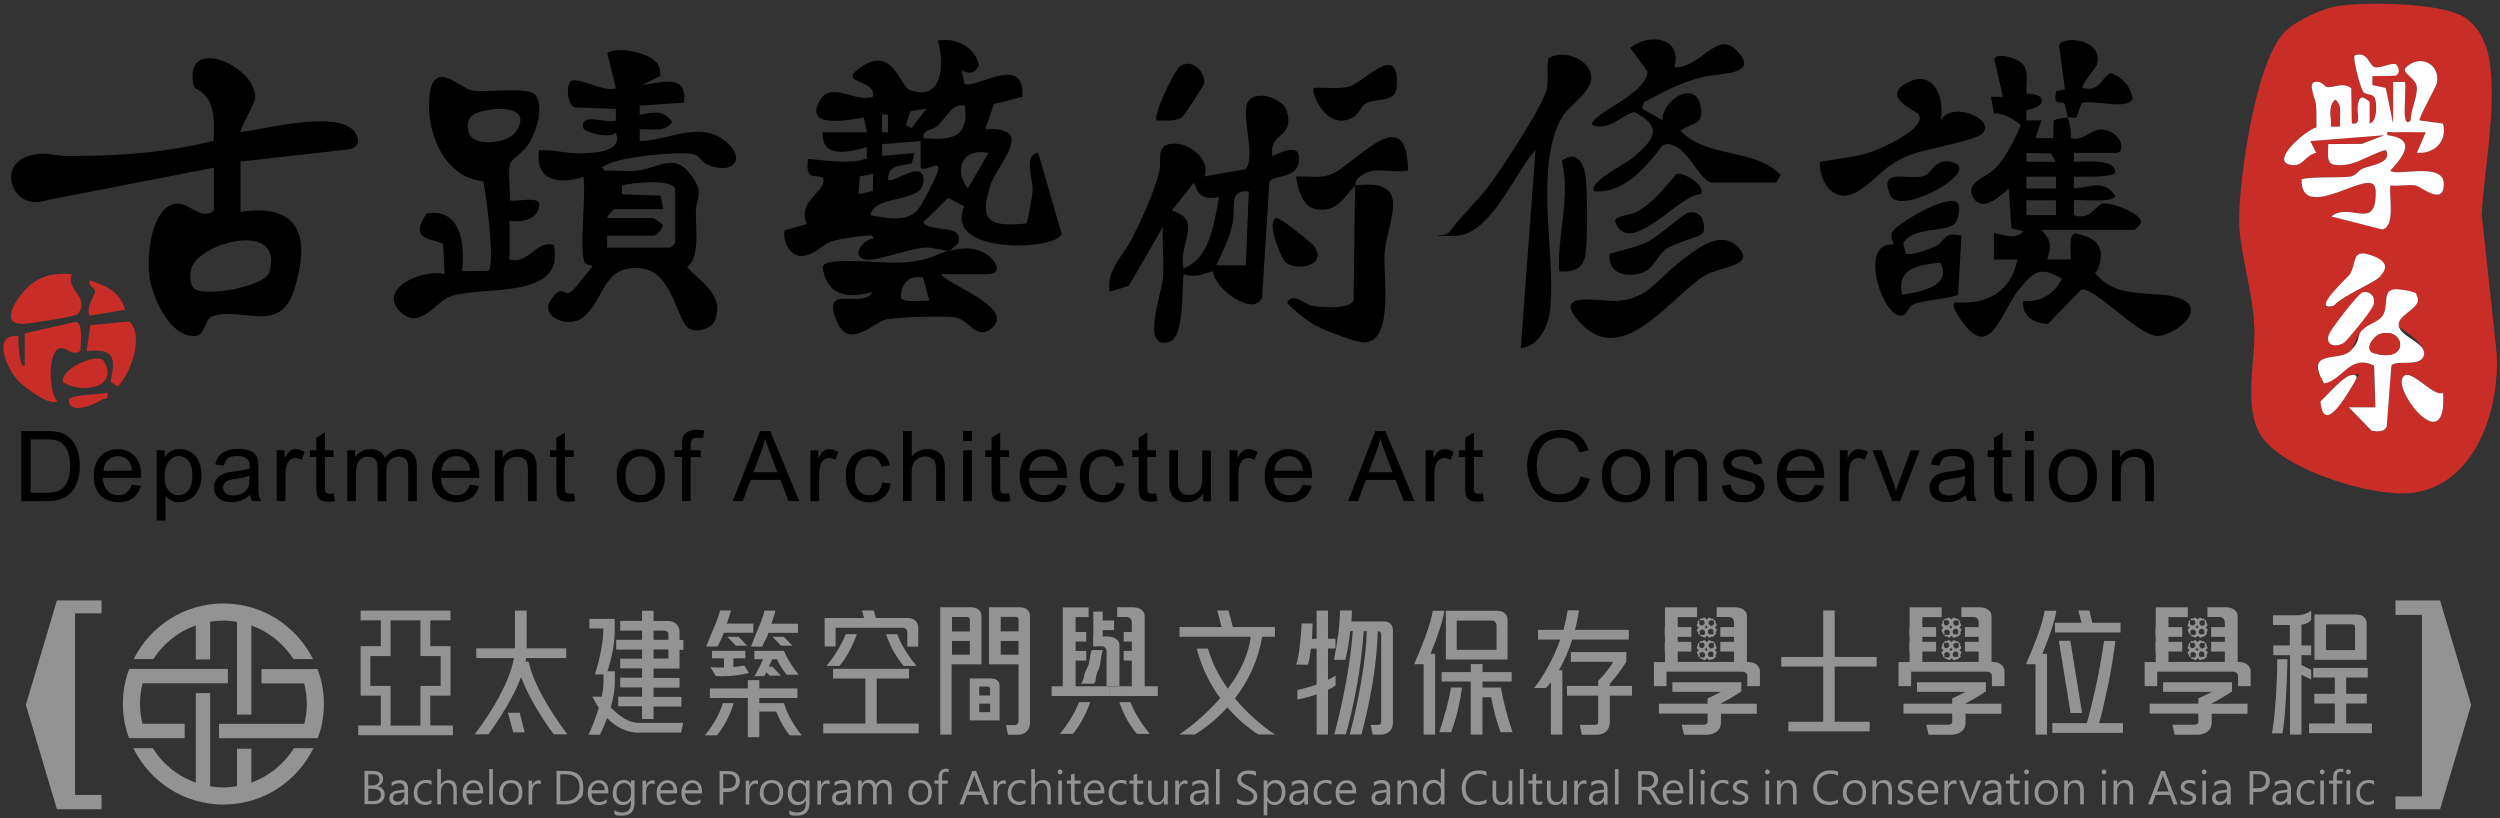 <?xml version="1.0" encoding="UTF-8"?>
<svg id="_圖層_2" xmlns="http://www.w3.org/2000/svg" version="1.1" viewBox="0 0 2002.1 655.1">
  <rect x="0" y="0" width="2002.1" height="655.1" fill="#333333" stroke="none"/>
  <!-- Generator: Adobe Illustrator 29.8.1, SVG Export Plug-In . SVG Version: 2.1.1 Build 2)  -->
  <defs>
    <style>
      .st0 {
        fill: #939393;
      }

      .st1 {
        fill: #fff;
      }

      .st2 {
        fill: #c92d27;
      }
    </style>
  </defs>
  <g>
    <path d="M760.8,200.7c-4.8.7-12.7-2.8-20-2.4-12.8.7-39.1,11-47.4,9.6-12.6-2.1-2.7-16,5.8-16.7.6-3.7-3.4-2.5-6-2.4-6.7.3-22.3,2.7-28.3,4.9s-12.3,10.3-22,11.3-16.4-11-14.5-20.6l17.7-4.9c-6.8-16.5,9.1-22.9,12.8-32.1s-8.2-4-10.7-8.2-1.1-8-1.2-11.9c16.3,1.1,30.9,4.4,47.2-.2v-9.3c-13.9,4-36.5,9.7-35.4-11.9h35.5l-2.5-11.8c-12.8,2.2-48,8.9-35.5-13.2,9.5-16.8,27.3,1.5,42.7-3.4,3.2-14.6-29.1-10-10.2-23.3,26.6-18.7,31.2,15,40.2,18.1,26.6,9.2,27.3-22.2,22.1-39.8,14.4-2.8,30.1,5.5,32.9,19.7-3.3,6.6-7.6,7.5-13.9,4l2.2,10.8c7.4,5.4,49.2-25.3,46.4,10.6l-22.7,5.7-7,20.2c7.1-.3,14.8-.7,20.2,4.7,5.2,8.7-12.1,28.7-15.6,39-9.8,29.3-2.4,34.9,28.2,31.8,1.4-.9,5.1-23.2,5.2-26.9.2-8.8-7.7-28.8,4.5-29.6l18.7,64.8c-3.7,13.3-95.5,17.1-77.9-22l-13-6.8-20.1,19.7c6.8,8.7,32.7.5,28.2,16.3,0,.5-6.4,6.2-6.9,6.2,10.9-2.2,19.2-3.3,29.2,2.7,8,4.9,14.4,16.2.4,16.2h-36.7c6.9,9.3,63.6,28.2,38.7,44.8-9.8,6.5-16-6.7-25.2-9.8-6.6-2.2-49-.5-56.8,1.1-10.5,2.1-30.4,25.5-40.2,1.2-12.5-30.9,20.5-8.6,29-23.1-19.8,5.5-37,3.4-40.1-19.9,1.1-2.8,3.1-3.3,5.8-3.8,17.6-3.2,44.2,1.8,63.6-.3s22.3-7.1,32.3-9.2h.3ZM772.7,84.6c-10.5-2.3-14.3,9.6-22.5,16.6-3.6,3.1-11.8,2.5-10.6,9.5,22.1,1.8,36.5,0,33.1-26.1ZM741.9,87l-12.8,2.1-3.7,11,4.7,2.4,11.8-15.4h0ZM711.1,91.7h-4.7v14.2h4.7v-14.2ZM737.2,113l-30.8,2.4v9.5l26-2.3-2.3,8.3c-9.2,2.3-18.9.6-18.9,13,3.9,3.8,28.7-17.6,28.4,1-.4,18.5-38.9,10-42.6,27.4,12,2.2,28.1,6,37.6-3.8,3.4-3.5,16-28,16.9-32.9,1.4-7.5-10.7,2.3-14.2-1.2v-21.3h-.1ZM791.6,122.5c-20.8-4.5-28.3,13.5-16.5,28.4,0,0,16.5-28.4,16.5-28.4ZM699.3,139.1l-10.8,2.2-1,14.3,11.5-2.7.3-13.9h0ZM739.2,222.3c-11.4-2.4-18.3,5.6-17.6,16.3,3.2,4.5,17.1,1.5,22.7,2.3l-5.1-18.6h0Z"/>
    <path d="M171.2,134.3l-133.8,26c-27.1,9.5-39.7-26.9-15.9-34.9,14.4-4.8,20.2-.6,32.4-.5,40.3.2,78-2.5,117.2-12.1.4-10.7,1.3-26.5-5.9-35.3s-9.3-3.6-10.5-10.9c-6.9-40,54.3-11.8,49.3,13.7-.7,3.4-12.7,24.5-11.4,25.4,18.9-1.6,86.9-21.1,93.8,4.7,1.3,4.9-1.1,7.2-5.6,9l-88.2,10v40.3c49.4-7.5,55.8,22.1,42.8,62.9-11.3,35.2-40.9,13.1-64.8,20.5-7.5,2.3-5.6,15.5-14.5,16-20.4,1.1-34.6-32.1-36.6-48.7-1.8-15,1.1-48.5,16.9-56,13.7-6.5,23.3,13.9,34.9,4.2v-34.3h-.1ZM155.2,230.9c7.4,7.4,57-1.1,60.5-13,12.3-41.9-55.9-24-62.4-3.2-1.4,4.6-1.5,12.6,1.9,16.1h0Z"/>
    <path d="M525.7,49.7c2.4,3,3.4,7.3,3,11.1l-14.1,7.2c15.6-1.7,35.9-9.5,33.2,14.2l-35.5,2.4v7.1c11-1.4,18.3-4.5,26,5.9-6.1,9.1-16.5,5.4-26,5.9v9.5c20.6-.2,46.1-15,65.1-2.4s13.4,26.1-2.2,23.7-12.2-9-20.1-10.8c-11.6-2.7-58.3,2.4-68.2,7.9-9.9,5.5-4.1-.1-3,5.3,8.9-.4,18.1.8,27-.2,18.9-2.3,30.3-16.1,45.1,7.5,7.2,11.5,1.5,14.8,1.3,24.8-.3,13.7,3.6,37.1-7.1,45,11.6,12.8,30.6,22.9,22.1,43.3-2.5,6-13.5,9.3-19.7,6.5-10.5-4.8-13.5-46.1-39-48.7-31.4-3.2-28.7,24.8-46.5,39.1-12,9.7-35.1-.5-26.1-13.7s10.8-3.3,15.6-6.3,12.4-14.7,17.7-20.2c.6-1.8-4.5-1.2-5.9-3.4-4.9-7.5,1.2-56.2-1.2-68.8-19.4,6.6-39.2,3.2-35.5-21.3,11.9-.6,22.3,2.9,34.4,2.5,11.9-.4,32.8-1.3,27.1-16.7-4.5,5.5-25.4-.2-26.1-3.6-2.5-13.1,18.2-3.2,26.1-5.9v-9.4l-33.2-1.2c-5.6-2.7-6.6-15.7-3.6-20.2,4-6.1,28.3,9.1,36.8,4.8l-6.9-28.2c9.4-5.6,33,0,39.3,7.6v-.3ZM486.2,198.3h50.9l3.6-3.6v-42.6c0-9.4-35.6-5.9-42.6-3.5v7l30.9,1.1,2.2,10.8h-39.1c-.5,0-5.9,5.4-5.9,7.1h36.7c.8,0,8,4.8,8.1,5.9-1.1,3-4.8,8.3-8.1,8.3h-36.7v9.5h0Z"/>
    <path d="M1655.9,94.1c-.7-2.7-1.8-10.4-2.9-11.4-2.4-2.1-9.3,3.2-6.2-9.7l6.9-1.4-4.7-35.2c2.4-8.4,36.4-5.3,30.2,15.7-.6,1.9-13.3,16.9-11.4,18.3,13.9,3.4,14.6-7.5,22.4-11.9,9.2,2.9,15.8,10.5,17.7,20-2.4,10.5-31.6.9-40.9,4.1l-4,11.4c-2.2.7-4.9-.3-7,0,1.4,5.5,3,10.8,2.4,16.6,11.3,2.9,16.1-8.5,26.6-6.7,14.7,2.4,17.2,18.5,10.1,18.5h-34.3v7.1c6.8.4,32.9-3.1,33.2,8.3,0,4.7-28.8,3.6-33.2,3.6v9.5c12.9-.9,24.3-7.6,33.1,5.9.2,5.9-28.2,2.9-33.1,3.5v11.9c12.4,4.9,17.3-7.4,23-9.1s31.5,7.6,30.8,15.1c0,1.3-4.9,5.9-5.3,5.9h-74.6c8.1,8.2,8.5,12.8,4.7,23.7h18.9c.5-4.5-2.1-19.9,3.5-20.9,12.4,2.5,22.9,7,20.2,21.9s-7.3,6.3-2.3,11.9c18,20.2,48.2,11,66.8,18.5,22.5,9.1-7.6,31.4-20.1,29.7-15.9-2.2-49.2-39-59.5-37.1l-26.9,27.6c-10.6,0-21.5-6.6-19.6-18.5,13.4,1.4,25.3-5.6,30.8-17.7-17.6-10.5-22.7-5.5-34.2,8.5-15.3,18.6-23.3,61-48.3,21.9-1.6-2.6-6.6-9.5-2.8-11.5,25.8,2,44.6-8.6,49.8-34.3h-18.9v-21.3c7.6,1.5,17.1,5.8,23.7-1.2l-9.7-2.5-2.1-31.8c-9.1,8.4-24.2,21-30.2,3.2-.8-9.1,13-13.2,18.5-18.5,9.4-9,16.1-23.7,21.4-35.5-6.9-5.4-12.5-9.1-21.6-9.5l-2.3-13.2h9.5l-6.8-29.7c.9-6.5,17.3-1.2,21.2,2.2,7.5,6.5,3.7,16.2,4.6,25,17.5.3,15.6,10.4-.2,13.3v8.1h12l-4.7,14.2h14.2l.3-13.9c3.5-2.2,7.7-1.9,11.5-2.7h-.2ZM1646.4,129.6l-3.9-6.7-19.7-.4v7.1h23.7,0ZM1646.5,141.5h-23.7v9.5h23.7v-9.5ZM1646.5,160.4h-23.7v11.9h23.7v-11.9Z"/>
    <path d="M1019,124.8c.9,1,22.3-13.6,21.3,3.4-.9,15.6-20.5,11.5-23.7,17.3l-5.9,93c-7.7,15.9-39.1-8.4-39.2-21.3-8.7,2.4-14.3,5.4-23.6,2.4-1.5,11,.6,50.5-11.1,54.1-23.8,7.3-6.5-38.3-5.5-50.6,1.1-13.4-.7-27.9,0-41.4l-27.3,47.2-15.3,4.8c-3-17.4,10.7-28.6,17.8-42.6,8.3-16.6,17.4-35.9,21.9-53.9,2.2-9-3.5-21.4,11.2-22.2,12.7-.7,30.2,12.7,24.9,26.3l33.2-5.9c8.7-11.6-6.1-48.4,3.3-55.9s27.1,1.3,29.4,9c6.8,22.5-14.4,17.2-11.4,36.2h0ZM976.3,158c-12.4,1.5-16.1-.3-20.1-11.8l-17.8,22.5c25.8,7.3,4.7,26.9,9.5,46.2,21.5-8,24.3-37.1,28.4-56.8h0ZM1000,153.3c-16.7-1.4-10,12.2-13,26.1-2.4,11.2-8,22.9-13,33.1h23.7l2.4-59.2h-.1Z"/>
    <path d="M408,160.4c5.3,1.6,24.1-3.9,23.8,3.6-.6,12.2-13.7,13.9-23.8,13v30.8c16.5,3.9,20.1-15.1,35.5-11.8,9.9,45-57.2,32.3-82.8,41.4-11.7,4.1-24,26.7-39.2,13.1-21.2-18.9,17.8-35.9,34.5-30.9l-1.1-23.8c-3.7-5.1-29.9-1.1-13.2-24.8,27.9-4.8,30.7,25.4,28.4,46.2l21-.3c5.7-3.6-1.7-61.8-4.1-71.7-31.8-2.9-46.5-40.9-43-69,3.7-29.5,24.5-5.2,34.6-3.6,11.3,1.8,45.2-3.8,50.6,3.9,6.5,9.3,0,30-5.9,38.8s-13.4,11.4-14.7,16c-2.4,8,.7,20.4-.5,29.1h0ZM377.8,110.1c6.4,6.4,29.3,4.5,35.5-4.8,14.4-21.9-20-20.2-33.1-14.1-7.2,3.3-6.9,14.4-2.4,19h0Z"/>
    <path d="M1370.6,146.2c-10.4-2.2-19.1-30.2-35.6-30.9l-3.5,1.1c-12.8,17-31.1,38.8-54.4,36.8-6.6-6.4,24.8-22.2,29.5-26.1,16.7-13.8,27.2-25,2-37.4-11.5,3.3-20.6,16-33.9,10.2.2-9.2,43.5-24.1,44.8-42.6l-14-18.9c14.8-11.9,41.7-9.2,35.5,15.3,19.8,1.7,33.5-28.8,48.7-14.3,22,21-12.9,19.1-25.5,22.1-17.5,4.2-32.2,12-47.8,20.5l-1.5,4.8,16.5,9.5c-.2-16.5,25.9-32.2,30.2-12.5,3.5,15.7-4.6,13.9-16,20.8,22.3,22.8,59.3,13.5,80.5,35.6l-3.5,5.9h-52.1.1Z"/>
    <path d="M1217.9,278.8l11.8-158.7c-17,18.4-35.8,68.8-65,68.8s-4.1.6-3.6-3.6c10.2-13.8,22.3-24.3,32.7-38.4,9.2-12.5,42.9-63.7,44.9-75.9s-.7-16.4,1.6-24.5c11.2-6.7,29.8-.3,33.5,11.9,4.2,13.8-16.7,25-22.4,34.7-23.8,40.7-4.8,111.3-10.1,155.7-1.5,12.8-9.3,28.9-23.4,29.9h0Z"/>
    <path d="M1085.2,148.5c-9.6,10.6-15.2,22.2-31.9,18.9-10.7-2.1-13.9-17-15.4-26,8.5-.6,17.8,1.4,26.1-1.1,19.9-5.9,62.7-63,63.6-3.9-14.1,3.2-27.8-5.1-40,6.3-2.3,2.1-2,5.2-2.4,5.8,47.1-5.8,26.1,27,23.7,53.3-1.6,17.5,7.8,70.3-15.4,72.4-6.9.6-32.1-9.4-39.2-13.1s-23.4-16.7-23.5-19.1c6-8.1,12.8,1.6,20.6,3,6.9,1.3,29.2,2.8,32.6-4.2l1.2-92.4h0Z"/>
    <path d="M1554.1,96.4c9.7-16.3,45.1-.4,33.2,10.7-6.2,5.8-45.7,12.1-58.5,17.3-19.5,8-24.4,17.6-38.8,27.5-19.1,13.1-32.6-2.9-32.7-22,14.2-3.2,26.2-3.3,40.6-8,7.9-2.6,45.9-19.1,38.6-30.3-1.9-3-30.9-13.9-9.1-25.4,21.3-11.2,30.3,12.3,26.7,30.2h0Z"/>
    <path d="M1266,259.1c-25.7-27.3,15.9-17.3,28.9-18.1,25.1-1.5,32.6-18,51.1-31.8,11.8-8.8,30.5-25.4,44.9-12.2,17.1,15.6-13.2,16.5-24.6,23.1-26.8,15.3-66,75.5-100.2,39h-.1Z"/>
    <path d="M1568,163.1c2.1,3.3.5,13.4-3,16.4-8,6.7-33,2-40.8,15.1l1.8,8.2c3.2,2.9,21-3.8,25.3-6.3,6.9-4.1,5.3-11.3,19.5-7.7l-2.7,47.1c-1.5,2.4-29.9,4.8-35.9,7.9-5.2,2.7-4.9,10.9-11.9,8.7-14.4-3.9-31.3-58.9-4-56.6-.2-3.3-2.7-5.9-1.3-9.4,2.8-6.9,46.9-33.1,53-23.4ZM1553.9,210.3c-16.8,1.9-35.7,4.2-30.5,25.8,13.5-2.4,40.4-6.3,30.5-25.8Z"/>
    <path d="M1248.6,217.2c-1.5-30.2,9.3-58.1,2.2-88.4,10.8-8.4,17.2.5,18.9,11.7,1.7,11.9,1.9,51.8,0,63.6s-10.6,14.1-21.2,13.2h0Z"/>
    <path d="M1052.1,70.4c9.4-.6,19.2,1.3,28.5-1.1,11.7-3.1,40.4-37.2,38,0-.9,13.7-16.2,8.7-24.6,13.4-4.4,2.5-5.3,8.3-10.2,11.1-21.5,12.6-34.5-20.8-31.7-23.4h0Z"/>
    <path d="M1361.7,172.8c2.6,2.6,4.2,10.7,2,13.8s-23.6,8.3-29.7,13c-6.6,5.1-10,15.2-17.3,18.2-13,5.3-29.6,1.8-27.6-14.6,9.7-3,20.6-4.8,29.8-9.2s28.7-22.6,33.2-23.7,7.6.7,9.6,2.6h0Z"/>
    <path d="M1362.3,155.6c-16.2-1.5-56.8,51.6-68.6,22.5-2.1-5.2,12.2-5.9,15.8-7.8,13.4-6.8,23.5-19.8,33.1-31,5.3-1.6,22.9,8.1,19.8,16.4h-.1Z"/>
    <path d="M947.2,93.4c-5.3,4.3-14.2,2.9-20.7,3.1-3.9-3.9,14.1-39.4,17.7-42.7,8.9-8,21.3,2.9,20.2,13-.2,1.6-16.1,25.6-17.3,26.6h0Z"/>
    <path d="M1514.4,157.5c-11.5-24.3,13.7-12.8,26.2-16.5,7.2-2.1,7.9-14,21.7-11.4,27.9,5.2-37.2,42.7-47.9,27.9h0Z"/>
    <path d="M1022.5,174.6c2.7-.5,27.7,19.7,29.7,22.3,11.9,16.2-14.5,20.4-22.7,13.2-3.6-3.2-16.2-33.8-7-35.6h0Z"/>
    <g>
      <path class="st2" d="M49.2,278.8c4.7,0,9.1,6.7,15.2,2.1,0-5.3,2.5-21.7-3.5-23.2l-41.1,9.3v25.9c-3.5.5-3.7-6.4-4.2-8.9-.8-4.9-.9-9.8-.7-14.8-22.2-2.2-9,27,0,36.1,4.7,4.7,24.8,20.3,30.9,16-6.9-7.4-8.1-42.7,3.5-42.6h-.1Z"/>
      <path class="st2" d="M17.7,259.4c5.3,0,42-5.8,44.6-7.8,10.2-13.9-10-19.4-4.8-32-13.5-1.3-23.9.7-34.3,9.5-7.7,6.5-25,30.5-5.5,30.2h0Z"/>
      <path class="st2" d="M103.7,257.4l-31.4,3-2.9,20.8c22.1-2.4,23.5,5.2,19.1,24.5l5.7,3.9c10.5-10.3,21.5-40.8,9.4-52.2h.1Z"/>
      <path class="st2" d="M83,288.9c-6.3-6.6-35.2,7.1-32.6,17.1,13.9,9.5,45.8,5.2,32.6-17.1Z"/>
      <path class="st2" d="M71.8,252.8l28.4-4.7c-4.5-15.1-15-18.9-28.4-23.7-1.4,4.4,3.9,5.9,4.4,8.7.4,2.3-8,13.3-4.4,19.7Z"/>
      <path class="st2" d="M55.2,320.3c-.3,12,19.4,4.4,26,0,2.7-1.8,6.1.6,4.7-5.8-5.3,1.6-30.6,1.3-30.7,5.9h0Z"/>
    </g>
    <g>
      <path class="st2" d="M1873.2,4.7c23.1-3.1,77.1-2.6,97.7,7.7,14.9,7.4,21.7,25,23.4,40.6,4.2,38.9-4.3,79.5-6.9,118.2l12,111.3c2.9,44.3-16.5,106-67.7,112.2-31.2,3.8-102-18-120.4-44.9-15.5-22.7-4.6-61-6-88.8-1.3-26.1-9.8-53.1-11.9-78.1s11.1-132.9,36.6-157.6c9.7-9.4,30.1-18.8,43.3-20.6h0ZM1916.4,65.6v33.2l-5.9-28.5-10.7-2.3v-7.1l17.5-.3c5.1-.5,1.9-8.8,1.4-9.1-2.7-2-12.7,3.7-17.3,2.1-4.3-1.4-5.5-13-15.8-9.3-1.9,1.9,4.7,26.5,6.9,29.2,2.1,2.7,7.8,1,9.4,5.4,1.7,4.7,1.5,18.5-4.4,19.9v-17.4c-6.4-5.6-8.6-4.3-9.6,4.2-.6,5.2,3.5,15.1-4.6,13.1l-.4-28.1c-6.3-5.3-14.7-.3-19.4-1s-5.1-4.9-9.8-4.1.4,13.5.9,18c.6,6.1.2,12.3.4,18.4-7,1.3-35.9,25.2-22.3,29.6,11.2,3.6,12.9-7.4,22.1-9.2l-4.7-9.4,59.2-4.7-17.9,6.9-27,.2c.4,4.7-2.2,14.2,3.9,16.3,15.7,3.3,28-8,42.3-11.6,5.3,10.6-11.2,11.9-18.4,14.8-3.6,1.5-5.2,5.6-10.1,6.5-5.7,1.1-36.5,0-39,2.4-.6,29,36.9,4.4,51.5,2.8,7.8-.9,8,3.5,7.8,10.1-.8,27.4-21.5,5-35.5,16.7l40.9,10.4c10.7-2.6,5.1-26.9,6.4-35.3,6.3.7,14.1-1.1,20.1,0s22.8,17.6,22.7-1.2c0-18.1-38.8-5.6-42.8-10.7,10.9-11.9,21.3-25.3-2.4-28.4-.6-4.1,5.4-2.2,8.2-2.3,7.5-.3,15,.2,22.5,0l-7.1,16.5c13.9.9,24.6-8.9,21-23.4l-18.7-2.6c-1.5-1.1,13.2-26.5,13.8-30.2,2.7-16-15.1-23.4-25.7-11.2-1,4.4,8.7,7.8,9.5,14.3,1,7.6-5,19-4.8,27.1-3.3,3.5-4.3-.2-4.7-3.5-.6-4.8,1-26.3,0-27.3h-9.5,0ZM1906.2,221.3c6.3-7-1.4-14.9-8.6-17.2-14.3-4.6-10.2,6.7-15.6,15.5s-33.1,30.9-12.8,25.2c6.9-8.1,32-17.7,37-23.4h0ZM1935.1,236.4c-.4-.6-11.8-4.3-13.4-4.5-15.9-2.1-8.2,12.4-13.7,20.8-3.6,5.5-11.6,6.6-16.6,11.9-4.7,5-6,13.3-9.4,16.6-9.1,9-37-2-21,26,14.9-2.4,20.8-24.1,40.1-14.2l1,33.3h-21.3l18.1,18.6c4.2,1,10.7,1.4,12.3-3.5l3.7-48.4c3.6-5.2,22.5,1.5,25.8-7.6,3.8-10.5-19.7-22.8-19.9-24.4-1.5-9.4,21-14.6,14.1-24.5h.2ZM1892,234.1c-3.5.9-24.6,28.7-26.5,32.9-4.1,9,4.6,12.1,12,7.2,1.6-1,22.1-27.5,23-29.3,3-6.4-2.2-12.5-8.4-10.9h0ZM1884.5,300.2c-7.1-.4-20.6,16.4-26.2,21.3,2.5,27.9,21.1-5.2,27.3-15.5s2.9-5.6-1.1-5.8h0ZM1956.5,314.5c-7.5,4.8-29.2-24.5-32.9-10.5-3.6,13.4,36.3,62.4,32.9,10.5Z"/>
      <path class="st1" d="M1916.4,65.6h9.5c1,.9-.6,22.4,0,27.3.4,3.3,1.4,7,4.7,3.5-.2-8.2,5.8-19.6,4.8-27.1-.9-6.5-10.5-9.9-9.5-14.3,10.6-12.2,28.4-4.8,25.7,11.2-.6,3.7-15.4,29.1-13.8,30.2l18.7,2.6c3.6,14.5-7.2,24.4-21,23.4l7.1-16.5c-7.5.2-15-.3-22.5,0s-8.8-1.8-8.2,2.3c23.6,3.1,13.3,16.5,2.4,28.4,4,5.1,42.8-7.5,42.8,10.7s-18.1,2.1-22.7,1.2-13.8.7-20.1,0c-1.3,8.4,4.3,32.6-6.4,35.3l-40.9-10.4c14.1-11.7,34.8,10.7,35.5-16.7.2-6.6,0-11-7.8-10.1-14.6,1.7-52.1,26.2-51.5-2.8,2.5-2.5,33.3-1.3,39-2.4,4.9-.9,6.5-5,10.1-6.5,7.1-2.9,23.7-4.2,18.4-14.8-14.3,3.6-26.5,14.9-42.3,11.6-6.1-2-3.5-11.6-3.9-16.3l27-.2,17.9-6.9-59.2,4.7,4.7,9.4c-9.2,1.8-10.9,12.8-22.1,9.2-13.6-4.4,15.3-28.3,22.3-29.6-.2-6.1.2-12.3-.4-18.4-.4-4.5-6.7-16.9-.9-18s7.1,3.6,9.8,4.1c4.8.8,13.2-4.3,19.4,1l.4,28.1c8.1,1.9,4-8,4.6-13.1,1.1-8.5,3.2-9.8,9.7-4.2v17.4c5.9-1.4,6-15.2,4.3-19.9-1.6-4.4-7.2-2.6-9.4-5.4-2.2-2.8-8.8-27.3-6.9-29.2,10.3-3.8,11.5,7.8,15.8,9.3,4.7,1.5,14.6-4.2,17.3-2.1s3.7,8.6-1.4,9.1l-17.5.3v7.1l10.7,2.3,5.9,28.5v-33.2h0ZM1873.8,101.2c-.7-7,2.7-16.1-3.5-21.3-6.3,5.2-2.9,14.3-3.5,21.3h7.1,0Z"/>
      <path class="st1" d="M1935.1,236.4c6.9,9.9-15.7,15-14.1,24.5s23.7,13.9,19.9,24.4c-3.3,9-22.2,2.4-25.8,7.6l-3.7,48.4c-1.6,5-8.1,4.5-12.3,3.5l-18.1-18.6h21.3l-1-33.3c-19.3-9.9-25.3,11.9-40.1,14.2-16.1-28,11.9-17,21-26s4.7-11.7,9.4-16.6c5-5.3,13-6.4,16.6-11.9,5.5-8.4-2.2-22.9,13.7-20.8s13,4,13.4,4.5h-.2ZM1906.3,267.4c-5,1.5-12.6,11-6.5,15,30.6,10.1,26.7-21,6.5-15Z"/>
      <path class="st1" d="M1906.2,221.3c-5,5.6-30.1,15.3-37,23.4-20.3,5.7,11.5-23,12.8-25.2,5.3-8.8,1.3-20.1,15.6-15.5s14.9,10.2,8.6,17.2h0Z"/>
      <path class="st1" d="M1956.5,314.5c3.4,51.8-36.5,2.9-32.9-10.5,3.7-13.9,25.4,15.3,32.9,10.5Z"/>
      <path class="st1" d="M1892,234.1c6.3-1.6,11.4,4.5,8.4,10.9s-21.4,28.3-23,29.3c-7.4,4.9-16.1,1.8-12-7.2,1.9-4.2,23-32,26.5-32.9h0Z"/>
      <path class="st1" d="M1884.5,300.2c4,.2,2.9,2.8,1.1,5.8-6.2,10.3-24.8,43.4-27.3,15.5,5.6-4.9,19.1-21.7,26.2-21.3h0Z"/>
      <path class="st2" d="M1873.8,101.2h-7.1c.7-7-2.7-16.1,3.5-21.3,6.3,5.2,2.9,14.3,3.5,21.3h0Z"/>
      <path class="st2" d="M1906.3,267.4c20.2-5.9,24.1,25.1-6.5,15-6.1-4.1,1.5-13.5,6.5-15Z"/>
    </g>
    <g>
      <path d="M17,401.3v-56.1h19.6c4.4,0,7.8.3,10.1.8,3.3.7,6,2.1,8.3,4,3,2.5,5.2,5.7,6.7,9.6s2.2,8.3,2.2,13.3-.5,8-1.5,11.3-2.3,6-3.9,8.2c-1.6,2.2-3.3,3.9-5.2,5.1s-4.1,2.2-6.8,2.8c-2.6.6-5.7,1-9.1,1h-20.5.1ZM24.5,394.6h12.1c3.7,0,6.7-.3,8.8-1s3.8-1.7,5.1-2.9c1.8-1.8,3.2-4.1,4.2-7.1s1.5-6.6,1.5-10.8-1-10.4-2.9-13.5c-2-3.2-4.3-5.3-7.1-6.3-2-.8-5.3-1.1-9.7-1.1h-11.9v42.9-.2Z"/>
      <path d="M105.6,388.2l7.2.9c-1.1,4.2-3.2,7.4-6.3,9.7s-7,3.4-11.8,3.4-10.8-1.8-14.3-5.5-5.3-8.8-5.3-15.4,1.8-12.2,5.3-15.9c3.6-3.8,8.2-5.7,13.9-5.7s10,1.9,13.5,5.6,5.2,8.9,5.2,15.6,0,1,0,1.8h-30.7c.3,4.5,1.5,7.9,3.8,10.3s5.2,3.6,8.6,3.6,4.7-.7,6.5-2,3.2-3.4,4.3-6.4h.1ZM82.7,377h23c-.3-3.4-1.2-6-2.6-7.7-2.2-2.7-5.1-4-8.6-4s-5.9,1.1-8.1,3.2-3.4,5-3.6,8.5h-.1Z"/>
      <path d="M125.5,416.9v-56.3h6.4v5.3c1.5-2.1,3.2-3.6,5.1-4.7,1.9-1,4.2-1.6,6.9-1.6s6.6.9,9.3,2.7c2.7,1.8,4.7,4.3,6.1,7.6,1.4,3.3,2.1,6.8,2.1,10.7s-.8,7.9-2.3,11.2c-1.5,3.3-3.7,5.9-6.6,7.7-2.9,1.8-5.9,2.7-9.1,2.7s-4.4-.5-6.3-1.5c-1.8-1-3.4-2.2-4.6-3.7v19.8h-7,0ZM131.8,381.2c0,5.2,1.1,9.1,3.2,11.6,2.1,2.5,4.7,3.8,7.8,3.8s5.8-1.3,8-3.9,3.3-6.6,3.3-12-1.1-9.1-3.2-11.6c-2.2-2.6-4.7-3.9-7.7-3.9s-5.6,1.4-7.9,4.1c-2.3,2.7-3.4,6.7-3.4,12h-.1Z"/>
      <path d="M200.5,396.2c-2.6,2.2-5.1,3.7-7.5,4.6s-5,1.3-7.7,1.3c-4.5,0-8-1.1-10.4-3.3-2.4-2.2-3.6-5-3.6-8.4s.5-3.8,1.4-5.5c.9-1.6,2.1-3,3.6-4s3.2-1.7,5-2.3c1.4-.4,3.4-.7,6.2-1,5.6-.7,9.8-1.5,12.4-2.4v-1.8c0-2.8-.7-4.8-2-5.9-1.8-1.6-4.4-2.3-7.9-2.3s-5.7.6-7.3,1.7-2.7,3.1-3.5,6l-6.8-.9c.6-2.9,1.6-5.2,3.1-7,1.4-1.8,3.5-3.1,6.2-4.1s5.8-1.4,9.3-1.4,6.4.4,8.6,1.2c2.2.8,3.8,1.8,4.8,3.1,1,1.2,1.8,2.8,2.2,4.7.2,1.2.3,3.3.3,6.4v9.2c0,6.4.1,10.5.4,12.2.3,1.7.9,3.3,1.8,4.9h-7.3c-.7-1.4-1.2-3.1-1.4-5h0ZM199.9,380.9c-2.5,1-6.3,1.9-11.4,2.6-2.9.4-4.9.9-6.1,1.4-1.2.5-2.1,1.3-2.8,2.2-.6,1-1,2.1-1,3.3,0,1.8.7,3.4,2.1,4.6,1.4,1.2,3.5,1.8,6.2,1.8s5.1-.6,7.2-1.7c2.1-1.2,3.6-2.8,4.6-4.8.7-1.6,1.1-3.9,1.1-6.9v-2.5h0Z"/>
      <path d="M221.6,401.3v-40.7h6.3v6.2c1.6-2.9,3.1-4.8,4.4-5.7,1.4-.9,2.8-1.4,4.5-1.4s4.7.7,7.2,2.2l-2.4,6.4c-1.7-1-3.4-1.5-5.1-1.5s-2.9.5-4.1,1.4c-1.2.9-2.1,2.2-2.6,3.8-.8,2.5-1.2,5.1-1.2,8v21.3h-7,0Z"/>
      <path d="M267.3,395.1l1,6.1c-2,.4-3.7.6-5.3.6-2.5,0-4.5-.4-5.9-1.2s-2.4-1.8-2.9-3.1c-.6-1.3-.9-4-.9-8.1v-23.4h-5.1v-5.4h5.1v-10.1l6.9-4.1v14.2h7v5.4h-7v23.8c0,2,.1,3.2.4,3.8.2.6.6,1,1.2,1.3s1.4.5,2.4.5,1.8,0,3.1-.3h0Z"/>
      <path d="M278.1,401.3v-40.7h6.2v5.7c1.3-2,3-3.6,5.2-4.8,2.1-1.2,4.6-1.8,7.3-1.8s5.5.6,7.5,1.9c1.9,1.3,3.3,3,4.1,5.2,3.3-4.7,7.5-7.1,12.7-7.1s7.2,1.1,9.4,3.4c2.2,2.2,3.3,5.7,3.3,10.3v27.9h-6.9v-25.6c0-2.8-.2-4.7-.7-6-.5-1.2-1.3-2.2-2.5-2.9-1.2-.7-2.6-1.1-4.2-1.1-2.9,0-5.3,1-7.2,2.9-1.9,1.9-2.9,4.9-2.9,9.1v23.6h-7v-26.4c0-3.1-.6-5.4-1.7-6.9s-3-2.3-5.6-2.3-3.8.5-5.4,1.5c-1.7,1-2.9,2.5-3.6,4.5s-1.1,4.8-1.1,8.5v21.1h-7,.1Z"/>
      <path d="M376.4,388.2l7.2.9c-1.1,4.2-3.2,7.4-6.3,9.7s-7,3.4-11.8,3.4-10.8-1.8-14.3-5.5-5.3-8.8-5.3-15.4,1.8-12.2,5.3-15.9c3.6-3.8,8.2-5.7,13.9-5.7s10,1.9,13.5,5.6,5.2,8.9,5.2,15.6,0,1,0,1.8h-30.7c.3,4.5,1.5,7.9,3.8,10.3s5.2,3.6,8.6,3.6,4.7-.7,6.5-2,3.2-3.4,4.3-6.4h0ZM353.5,377h23c-.3-3.4-1.2-6-2.6-7.7-2.2-2.7-5.1-4-8.6-4s-5.9,1.1-8.1,3.2-3.4,5-3.6,8.5h0Z"/>
      <path d="M396.3,401.3v-40.7h6.3v5.8c3-4.5,7.4-6.7,13.1-6.7s4.8.4,6.8,1.3c2.1.9,3.6,2,4.7,3.5,1,1.4,1.8,3.1,2.2,5.1.3,1.3.4,3.5.4,6.7v25h-7v-24.7c0-2.8-.3-4.9-.8-6.3s-1.5-2.5-2.9-3.3-3-1.2-4.9-1.2c-3,0-5.5.9-7.7,2.8s-3.2,5.4-3.2,10.6v22.2h-7Z"/>
      <path d="M459.6,395.1l1,6.1c-2,.4-3.7.6-5.3.6-2.5,0-4.5-.4-5.9-1.2s-2.4-1.8-2.9-3.1c-.6-1.3-.9-4-.9-8.1v-23.4h-5.1v-5.4h5.1v-10.1l6.9-4.1v14.2h7v5.4h-7v23.8c0,2,.1,3.2.4,3.8.2.6.6,1,1.2,1.3s1.4.5,2.4.5,1.8,0,3.1-.3h0Z"/>
      <path d="M493.8,380.9c0-7.5,2.1-13.1,6.4-16.7,3.5-3,7.9-4.5,12.9-4.5s10.3,1.8,13.9,5.5c3.6,3.7,5.4,8.7,5.4,15.2s-.8,9.4-2.4,12.4c-1.6,3-3.9,5.3-6.9,7s-6.3,2.5-9.9,2.5c-5.8,0-10.4-1.8-14-5.5s-5.3-8.9-5.3-15.8h0ZM501,380.9c0,5.2,1.1,9.1,3.4,11.7s5.2,3.9,8.7,3.9,6.3-1.3,8.6-3.9,3.4-6.6,3.4-11.9-1.2-8.8-3.5-11.4-5.2-3.9-8.6-3.9-6.4,1.3-8.7,3.9c-2.3,2.6-3.4,6.5-3.4,11.7h.1Z"/>
      <path d="M546.2,401.3v-35.3h-6.2v-5.4h6.2v-4.3c0-2.7.2-4.8.7-6.1.7-1.8,1.9-3.2,3.5-4.3,1.7-1.1,4.1-1.7,7.1-1.7s4.1.2,6.5.7l-1,6c-1.4-.3-2.8-.4-4.1-.4-2.1,0-3.6.4-4.5,1.3s-1.3,2.6-1.3,5v3.8h8v5.4h-8v35.3h-6.9Z"/>
      <path d="M586.9,401.3l21.8-56.1h8.1l23.3,56.1h-8.6l-6.6-17h-23.8l-6.2,17h-8ZM603.3,378.2h19.3l-5.9-15.5c-1.8-4.7-3.2-8.6-4-11.6-.7,3.6-1.7,7.2-3.1,10.7l-6.2,16.5h0Z"/>
      <path d="M649,401.3v-40.7h6.3v6.2c1.6-2.9,3.1-4.8,4.4-5.7,1.4-.9,2.8-1.4,4.5-1.4s4.7.7,7.2,2.2l-2.4,6.4c-1.7-1-3.4-1.5-5.1-1.5s-2.9.5-4.1,1.4c-1.2.9-2.1,2.2-2.6,3.8-.8,2.5-1.2,5.1-1.2,8v21.3h-7Z"/>
      <path d="M706.4,386.4l6.9.9c-.7,4.7-2.7,8.3-5.8,11s-6.9,4-11.4,4-10.2-1.8-13.6-5.5-5.1-8.9-5.1-15.6.7-8.2,2.2-11.5,3.7-5.8,6.7-7.4,6.3-2.5,9.8-2.5,8.1,1.1,11,3.4c2.8,2.2,4.7,5.4,5.5,9.5l-6.8,1c-.6-2.7-1.8-4.8-3.4-6.2-1.6-1.4-3.6-2.1-5.9-2.1-3.5,0-6.4,1.2-8.6,3.7-2.2,2.5-3.3,6.4-3.3,11.8s1.1,9.4,3.2,11.9c2.1,2.5,4.9,3.7,8.3,3.7s5-.8,6.9-2.5c1.8-1.7,3-4.2,3.5-7.7h-.1Z"/>
      <path d="M723.2,401.3v-56.1h7v20.1c3.3-3.7,7.4-5.6,12.3-5.6s5.7.6,7.9,1.8c2.2,1.2,3.9,2.8,4.8,4.9s1.5,5.1,1.5,9.1v25.8h-7v-25.8c0-3.4-.8-6-2.3-7.5-1.5-1.6-3.7-2.4-6.4-2.4s-4,.5-5.8,1.6-3.1,2.5-3.9,4.3c-.8,1.8-1.2,4.3-1.2,7.5v22.2h-7,.1Z"/>
      <path d="M771.3,353.1v-7.9h7v7.9h-7ZM771.3,401.3v-40.7h7v40.7h-7Z"/>
      <path d="M808.1,395.1l1,6.1c-2,.4-3.7.6-5.3.6-2.5,0-4.5-.4-5.9-1.2s-2.4-1.8-2.9-3.1c-.6-1.3-.9-4-.9-8.1v-23.4h-5.1v-5.4h5.1v-10.1l6.9-4.1v14.2h7v5.4h-7v23.8c0,2,0,3.2.4,3.8.2.6.6,1,1.2,1.3.6.3,1.4.5,2.4.5s1.8,0,3.1-.3h0Z"/>
      <path d="M847.1,388.2l7.2.9c-1.1,4.2-3.2,7.4-6.3,9.7s-7,3.4-11.8,3.4-10.8-1.8-14.3-5.5-5.3-8.8-5.3-15.4,1.8-12.2,5.3-15.9c3.6-3.8,8.2-5.7,13.9-5.7s10,1.9,13.5,5.6,5.2,8.9,5.2,15.6,0,1,0,1.8h-30.7c.3,4.5,1.5,7.9,3.8,10.3s5.2,3.6,8.6,3.6,4.7-.7,6.5-2,3.2-3.4,4.3-6.4h0ZM824.1,377h23c-.3-3.4-1.2-6-2.6-7.7-2.2-2.7-5.1-4-8.6-4s-5.9,1.1-8.1,3.2c-2.2,2.1-3.4,5-3.6,8.5h-.1Z"/>
      <path d="M893.8,386.4l6.9.9c-.7,4.7-2.7,8.3-5.8,11s-6.9,4-11.4,4-10.2-1.8-13.6-5.5-5.1-8.9-5.1-15.6.7-8.2,2.2-11.5,3.7-5.8,6.7-7.4,6.3-2.5,9.8-2.5,8.1,1.1,11,3.4c2.8,2.2,4.7,5.4,5.5,9.5l-6.8,1c-.6-2.7-1.8-4.8-3.4-6.2-1.6-1.4-3.6-2.1-5.9-2.1-3.5,0-6.4,1.2-8.6,3.7-2.2,2.5-3.3,6.4-3.3,11.8s1.1,9.4,3.2,11.9c2.1,2.5,4.9,3.7,8.3,3.7s5-.8,6.9-2.5c1.8-1.7,3-4.2,3.5-7.7h-.1Z"/>
      <path d="M925.9,395.1l1,6.1c-2,.4-3.7.6-5.3.6-2.5,0-4.5-.4-5.9-1.2s-2.4-1.8-2.9-3.1c-.6-1.3-.9-4-.9-8.1v-23.4h-5.1v-5.4h5.1v-10.1l6.9-4.1v14.2h7v5.4h-7v23.8c0,2,0,3.2.4,3.8.2.6.6,1,1.2,1.3.6.3,1.4.5,2.4.5s1.8,0,3.1-.3h0Z"/>
      <path d="M963.6,401.3v-6c-3.2,4.6-7.6,6.9-13.1,6.9s-4.7-.5-6.8-1.4-3.7-2.1-4.7-3.5-1.7-3.1-2.2-5.1c-.3-1.4-.4-3.5-.4-6.4v-25.2h7v22.6c0,3.6,0,6,.4,7.3.4,1.8,1.4,3.2,2.8,4.3,1.4,1,3.2,1.6,5.3,1.6s4.1-.5,5.9-1.6c1.8-1.1,3.1-2.5,3.9-4.3.8-1.8,1.1-4.5,1.1-7.9v-21.8h7v40.7h-6.2v-.2Z"/>
      <path d="M984.7,401.3v-40.7h6.3v6.2c1.6-2.9,3.1-4.8,4.4-5.7,1.4-.9,2.8-1.4,4.5-1.4s4.7.7,7.2,2.2l-2.4,6.4c-1.7-1-3.4-1.5-5.1-1.5s-2.9.5-4.1,1.4c-1.2.9-2.1,2.2-2.6,3.8-.8,2.5-1.2,5.1-1.2,8v21.3h-7Z"/>
      <path d="M1043.3,388.2l7.2.9c-1.1,4.2-3.2,7.4-6.3,9.7s-7,3.4-11.8,3.4-10.8-1.8-14.3-5.5-5.3-8.8-5.3-15.4,1.8-12.2,5.3-15.9c3.6-3.8,8.2-5.7,13.9-5.7s10,1.9,13.5,5.6,5.2,8.9,5.2,15.6,0,1,0,1.8h-30.7c.3,4.5,1.5,7.9,3.8,10.3,2.3,2.4,5.2,3.6,8.6,3.6s4.7-.7,6.5-2,3.2-3.4,4.3-6.4h.1ZM1020.4,377h23c-.3-3.4-1.2-6-2.6-7.7-2.2-2.7-5.1-4-8.6-4s-5.9,1.1-8.1,3.2c-2.2,2.1-3.4,5-3.6,8.5h-.1Z"/>
      <path d="M1079.6,401.3l21.8-56.1h8.1l23.3,56.1h-8.6l-6.6-17h-23.8l-6.2,17h-8ZM1095.9,378.2h19.3l-5.9-15.5c-1.8-4.7-3.2-8.6-4-11.6-.7,3.6-1.7,7.2-3.1,10.7l-6.2,16.5h-.1Z"/>
      <path d="M1141.7,401.3v-40.7h6.3v6.2c1.6-2.9,3.1-4.8,4.4-5.7,1.4-.9,2.8-1.4,4.5-1.4s4.7.7,7.2,2.2l-2.4,6.4c-1.7-1-3.4-1.5-5.1-1.5s-2.9.5-4.1,1.4-2.1,2.2-2.6,3.8c-.8,2.5-1.2,5.1-1.2,8v21.3h-7Z"/>
      <path d="M1187.4,395.1l1,6.1c-2,.4-3.7.6-5.3.6-2.5,0-4.5-.4-5.9-1.2s-2.4-1.8-2.9-3.1c-.6-1.3-.9-4-.9-8.1v-23.4h-5.1v-5.4h5.1v-10.1l6.9-4.1v14.2h7v5.4h-7v23.8c0,2,0,3.2.4,3.8.2.6.6,1,1.2,1.3s1.4.5,2.4.5,1.8,0,3.1-.3h0Z"/>
      <path d="M1265.7,381.6l7.5,1.9c-1.6,6.1-4.4,10.8-8.5,14s-9.1,4.8-15,4.8-11.1-1.2-14.9-3.7-6.8-6-8.8-10.7-3-9.7-3-15.1,1.1-10.9,3.4-15.3,5.5-7.7,9.6-9.9,8.8-3.4,13.8-3.4,10.5,1.4,14.3,4.3c3.9,2.9,6.6,6.9,8.1,12.1l-7.4,1.7c-1.3-4.1-3.2-7.1-5.7-8.9-2.5-1.9-5.7-2.8-9.5-2.8s-8,1-10.9,3.1-5,4.8-6.2,8.3-1.8,7.1-1.8,10.8.7,8.9,2.1,12.5,3.6,6.2,6.6,8,6.2,2.6,9.6,2.6,7.8-1.2,10.7-3.6c2.9-2.4,4.9-6,5.9-10.7h.1Z"/>
      <path d="M1282.9,380.9c0-7.5,2.1-13.1,6.4-16.7,3.5-3,7.9-4.5,12.9-4.5s10.3,1.8,13.9,5.5,5.4,8.7,5.4,15.2-.8,9.4-2.4,12.4-3.9,5.3-6.9,7-6.3,2.5-9.9,2.5c-5.8,0-10.4-1.8-14-5.5s-5.3-8.9-5.3-15.8h0ZM1290.1,380.9c0,5.2,1.1,9.1,3.4,11.7s5.2,3.9,8.7,3.9,6.3-1.3,8.6-3.9c2.3-2.6,3.4-6.6,3.4-11.9s-1.2-8.8-3.5-11.4-5.2-3.9-8.6-3.9-6.4,1.3-8.7,3.9c-2.3,2.6-3.4,6.5-3.4,11.7h0Z"/>
      <path d="M1333.6,401.3v-40.7h6.3v5.8c3-4.5,7.4-6.7,13.1-6.7s4.8.4,6.8,1.3c2.1.9,3.6,2,4.7,3.5,1,1.4,1.8,3.1,2.2,5.1.3,1.3.4,3.5.4,6.7v25h-7v-24.7c0-2.8-.3-4.9-.8-6.3s-1.5-2.5-2.9-3.3-3-1.2-4.9-1.2c-3,0-5.5.9-7.7,2.8s-3.2,5.4-3.2,10.6v22.2h-7Z"/>
      <path d="M1378.9,389.1l6.9-1.1c.4,2.7,1.5,4.8,3.2,6.3s4.2,2.2,7.4,2.2,5.6-.6,7.1-1.9,2.3-2.8,2.3-4.5-.7-2.8-2.1-3.7c-1-.6-3.3-1.4-7.1-2.3-5.1-1.3-8.7-2.4-10.6-3.3-2-.9-3.5-2.2-4.5-3.9-1-1.6-1.5-3.5-1.5-5.5s.4-3.5,1.3-5c.8-1.5,2-2.8,3.4-3.8,1.1-.8,2.6-1.5,4.4-2,1.9-.5,3.9-.8,6-.8,3.2,0,6.1.5,8.5,1.4s4.2,2.2,5.4,3.7,2,3.7,2.4,6.3l-6.8.9c-.3-2.1-1.2-3.7-2.7-4.9-1.5-1.2-3.6-1.8-6.3-1.8s-5.5.5-6.9,1.6c-1.4,1-2.1,2.3-2.1,3.7s.3,1.7.9,2.4c.6.7,1.5,1.4,2.7,1.8.7.3,2.8.8,6.2,1.8,4.9,1.3,8.4,2.4,10.3,3.2,2,.8,3.5,2,4.6,3.6s1.7,3.5,1.7,5.9-.7,4.5-2,6.5c-1.4,2-3.3,3.6-5.9,4.7s-5.5,1.7-8.7,1.7c-5.3,0-9.4-1.1-12.2-3.3-2.8-2.2-4.6-5.5-5.4-9.8h0Z"/>
      <path d="M1453.5,388.2l7.2.9c-1.1,4.2-3.2,7.4-6.3,9.7s-7,3.4-11.8,3.4-10.8-1.8-14.3-5.5-5.3-8.8-5.3-15.4,1.8-12.2,5.3-15.9c3.6-3.8,8.2-5.7,13.9-5.7s10,1.9,13.5,5.6,5.2,8.9,5.2,15.6,0,1,0,1.8h-30.7c.3,4.5,1.5,7.9,3.8,10.3s5.2,3.6,8.6,3.6,4.7-.7,6.5-2,3.2-3.4,4.3-6.4h.1ZM1430.6,377h23c-.3-3.4-1.2-6-2.6-7.7-2.2-2.7-5.1-4-8.6-4s-5.9,1.1-8.1,3.2-3.4,5-3.6,8.5h-.1Z"/>
      <path d="M1473.4,401.3v-40.7h6.3v6.2c1.6-2.9,3.1-4.8,4.4-5.7,1.4-.9,2.8-1.4,4.5-1.4s4.7.7,7.2,2.2l-2.4,6.4c-1.7-1-3.4-1.5-5.1-1.5s-2.9.5-4.1,1.4-2.1,2.2-2.6,3.8c-.8,2.5-1.2,5.1-1.2,8v21.3h-7Z"/>
      <path d="M1515.3,401.3l-15.7-40.7h7.4l8.8,24.4c1,2.6,1.8,5.4,2.6,8.2.6-2.1,1.5-4.7,2.6-7.7l9.1-24.8h7.2l-15.6,40.7h-6.5,0Z"/>
      <path d="M1574.4,396.2c-2.6,2.2-5.1,3.7-7.5,4.6s-5,1.3-7.7,1.3c-4.5,0-8-1.1-10.4-3.3-2.4-2.2-3.6-5-3.6-8.4s.5-3.8,1.4-5.5c.9-1.6,2.1-3,3.6-4s3.2-1.7,5-2.3c1.4-.4,3.4-.7,6.2-1,5.6-.7,9.8-1.5,12.4-2.4v-1.8c0-2.8-.7-4.8-2-5.9-1.8-1.6-4.4-2.3-7.9-2.3s-5.7.6-7.3,1.7c-1.6,1.1-2.7,3.1-3.5,6l-6.8-.9c.6-2.9,1.6-5.2,3.1-7,1.4-1.8,3.5-3.1,6.2-4.1s5.8-1.4,9.3-1.4,6.4.4,8.6,1.2c2.2.8,3.8,1.8,4.8,3.1,1,1.2,1.8,2.8,2.2,4.7.2,1.2.3,3.3.3,6.4v9.2c0,6.4,0,10.5.4,12.2s.9,3.3,1.8,4.9h-7.3c-.7-1.4-1.2-3.1-1.4-5h.1ZM1573.8,380.9c-2.5,1-6.3,1.9-11.4,2.6-2.9.4-4.9.9-6.1,1.4s-2.1,1.3-2.8,2.2c-.6,1-1,2.1-1,3.3,0,1.8.7,3.4,2.1,4.6s3.5,1.8,6.2,1.8,5.1-.6,7.2-1.7c2.1-1.2,3.6-2.8,4.6-4.8.7-1.6,1.1-3.9,1.1-6.9v-2.5h.1Z"/>
      <path d="M1610.9,395.1l1,6.1c-2,.4-3.7.6-5.3.6-2.5,0-4.5-.4-5.9-1.2s-2.4-1.8-2.9-3.1c-.6-1.3-.9-4-.9-8.1v-23.4h-5.1v-5.4h5.1v-10.1l6.9-4.1v14.2h7v5.4h-7v23.8c0,2,0,3.2.4,3.8.2.6.6,1,1.2,1.3s1.4.5,2.4.5,1.8,0,3.1-.3h0Z"/>
      <path d="M1621.7,353.1v-7.9h7v7.9h-7ZM1621.7,401.3v-40.7h7v40.7h-7Z"/>
      <path d="M1640.7,380.9c0-7.5,2.1-13.1,6.4-16.7,3.5-3,7.9-4.5,12.9-4.5s10.3,1.8,13.9,5.5,5.4,8.7,5.4,15.2-.8,9.4-2.4,12.4-3.9,5.3-6.9,7-6.3,2.5-9.9,2.5c-5.8,0-10.4-1.8-14-5.5s-5.3-8.9-5.3-15.8h0ZM1647.8,380.9c0,5.2,1.1,9.1,3.4,11.7s5.2,3.9,8.7,3.9,6.3-1.3,8.6-3.9c2.3-2.6,3.4-6.6,3.4-11.9s-1.2-8.8-3.5-11.4-5.2-3.9-8.6-3.9-6.4,1.3-8.7,3.9c-2.3,2.6-3.4,6.5-3.4,11.7h0Z"/>
      <path d="M1691.4,401.3v-40.7h6.3v5.8c3-4.5,7.4-6.7,13.1-6.7s4.8.4,6.8,1.3c2.1.9,3.6,2,4.7,3.5,1,1.4,1.8,3.1,2.2,5.1.3,1.3.4,3.5.4,6.7v25h-7v-24.7c0-2.8-.3-4.9-.8-6.3s-1.5-2.5-2.9-3.3-3-1.2-4.9-1.2c-3,0-5.5.9-7.7,2.8s-3.2,5.4-3.2,10.6v22.2h-7Z"/>
    </g>
  </g>
  <g id="_圖層_1-2">
    <g>
      <g>
        <path class="st0" d="M137.6,591.1h10.3v-11.5h-33.8c-1.2-5.1-2-10.4-2-15.9s.8-11.2,2.1-16.5h68.3v-11.5h-79c-1.4,3.7-2.6,7.5-3.4,11.5-1.1,5.3-1.7,10.8-1.7,16.5s.6,10.7,1.6,15.9c.8,3.9,1.9,7.7,3.3,11.5h34.3Z"/>
        <path class="st0" d="M223.7,535.8h-14.3v11.5h34.2c1.3,5.3,2.1,10.8,2.1,16.5s-.7,10.8-2,15.9h-68.3v11.5h79.1c1.3-3.7,2.5-7.5,3.3-11.5,1-5.1,1.6-10.4,1.6-15.9s-.6-11.2-1.7-16.5c-.8-3.9-2-7.7-3.4-11.5h-30.6,0Z"/>
        <path class="st0" d="M156.8,500.8v27.3h11.5v-30.2c3.5-.6,7-.9,10.6-.9s7.4.4,10.9,1v74.3h11.5v-71.4c14,5,25.8,14.6,33.7,26.9h15.7c-13.2-26.3-40.3-44.5-71.8-44.5s-58.6,18.1-71.8,44.5h15.7c8-12.4,19.9-22,34-27h0Z"/>
        <path class="st0" d="M201.3,626.6v-27h-11.5v30c-3.6.6-7.2,1-10.9,1s-7.2-.4-10.6-.9v-74.6h-11.5v71.7c-14.4-5.1-26.5-14.9-34.4-27.6h-15.6c13.1,26.7,40.4,45.1,72.1,45.1s59-18.4,72.1-45.1h-15.6c-7.9,12.6-19.9,22.4-34.1,27.5h0Z"/>
      </g>
      <g>
        <g>
          <path class="st0" d="M291.9,644.2v-26.8h7.5c2.2,0,4,.6,5.4,1.7s2,2.6,2,4.4-.4,2.8-1.2,3.9c-.8,1.1-1.9,1.9-3.4,2.4h0c1.8.2,3.2.9,4.3,2.1,1.1,1.2,1.6,2.7,1.6,4.5s-.8,4.1-2.4,5.5-3.7,2.1-6.2,2.1h-7.6v.2ZM294.9,620.2v8.8h3.3c1.8,0,3.2-.4,4.2-1.3s1.5-2,1.5-3.6c0-2.6-1.7-4-5.2-4h-3.8ZM294.9,631.7v9.8h4.3c1.8,0,3.3-.4,4.3-1.3s1.6-2.1,1.6-3.7c0-3.2-2.2-4.8-6.6-4.8h-3.6,0Z"/>
          <path class="st0" d="M313.7,626.5c1.9-1.2,4-1.8,6.4-1.8,4.4,0,6.7,2.4,6.7,7.1v12.5h-2.9v-3h-.1c-1.3,2.3-3.3,3.5-5.9,3.5s-3.4-.5-4.5-1.5-1.6-2.3-1.6-4c0-3.5,2.1-5.6,6.3-6.2l5.8-.8c0-3.3-1.3-5-4-5s-4.4.8-6.2,2.4v-3h0v-.2ZM319.2,635.1c-1.6.2-2.8.6-3.4,1.2-.6.6-1,1.4-1,2.6s.3,1.7,1,2.3,1.6.9,2.7.9,2.8-.5,3.8-1.6,1.5-2.5,1.5-4.1v-1.9l-4.7.6h.1Z"/>
          <path class="st0" d="M345.6,643.3c-1.5.9-3.2,1.4-5.2,1.4s-4.9-.9-6.6-2.7-2.5-4.1-2.5-6.9.9-5.7,2.7-7.6,4.2-2.9,7.2-2.9,3.1.3,4.4.9v3c-1.4-1-3-1.5-4.6-1.5s-3.6.7-4.9,2.1-1.9,3.3-1.9,5.6.6,4.1,1.8,5.4,2.8,2,4.8,2,3.3-.6,4.7-1.7v2.8h.1Z"/>
          <path class="st0" d="M366,644.2h-2.9v-11c0-4.1-1.5-6.1-4.5-6.1s-2.8.6-3.9,1.8c-1,1.2-1.6,2.7-1.6,4.5v10.8h-2.9v-28.3h2.9v12.4h0c1.5-2.4,3.6-3.6,6.3-3.6,4.3,0,6.4,2.6,6.4,7.8v11.8h.2Z"/>
          <path class="st0" d="M387.1,635.4h-13.6c0,2.2.6,3.9,1.7,5.1s2.6,1.8,4.5,1.8,4.1-.7,6-2.2v2.8c-1.7,1.2-3.9,1.9-6.6,1.9s-4.8-.9-6.3-2.6-2.3-4.2-2.3-7.3.8-5.3,2.5-7.2,3.7-2.9,6.2-2.9,4.4.8,5.7,2.4c1.4,1.6,2.1,3.9,2.1,6.7v1.6h0ZM384.1,632.8c0-1.8-.4-3.2-1.3-4.2s-2-1.5-3.6-1.5-2.6.5-3.7,1.5-1.7,2.4-2,4.2h10.6Z"/>
          <path class="st0" d="M391.8,644.2v-28.3h2.9v28.3h-2.9Z"/>
          <path class="st0" d="M399.7,634.9c0-3.2.9-5.7,2.6-7.5s4.1-2.7,7.1-2.7,5,.9,6.6,2.6,2.4,4.2,2.4,7.3-.9,5.4-2.6,7.3-4,2.8-6.9,2.8-5-.9-6.7-2.7-2.5-4.1-2.5-7.1h0ZM402.6,634.8c0,2.3.6,4.1,1.8,5.4s2.8,2,4.7,2,3.6-.7,4.7-2,1.6-3.2,1.6-5.5-.5-4.3-1.6-5.6-2.6-2-4.7-2-3.6.7-4.7,2.1-1.8,3.2-1.8,5.6h0Z"/>
          <path class="st0" d="M433.1,628.1c-.5-.4-1.3-.6-2.3-.6s-2.5.6-3.3,1.9-1.3,3-1.3,5.1v9.8h-2.9v-19.1h2.9v4h0c.4-1.4,1.1-2.4,2-3.2s1.9-1.1,3-1.1,1.4,0,1.9.3v3h0Z"/>
          <path class="st0" d="M445.7,644.2v-26.8h7.3c9.4,0,14.1,4.3,14.1,13.1s-1.3,7.5-3.8,10-6.1,3.7-10.6,3.7h-7ZM448.7,620.1v21.4h4.1c3.6,0,6.3-1,8.3-2.9s3-4.6,3-8.1c0-7-3.7-10.4-11.1-10.4h-4.3Z"/>
          <path class="st0" d="M487.3,635.4h-13.6c0,2.2.6,3.9,1.7,5.1s2.6,1.8,4.5,1.8,4.1-.7,6-2.2v2.8c-1.7,1.2-3.9,1.9-6.6,1.9s-4.8-.9-6.3-2.6-2.3-4.2-2.3-7.3.8-5.3,2.5-7.2,3.7-2.9,6.2-2.9,4.4.8,5.7,2.4c1.4,1.6,2.1,3.9,2.1,6.7v1.6h0ZM484.3,632.8c0-1.8-.4-3.2-1.3-4.2s-2-1.5-3.6-1.5-2.6.5-3.7,1.5-1.7,2.4-2,4.2h10.6Z"/>
          <path class="st0" d="M508.2,642.7c0,7-3.3,10.5-10,10.5s-4.4-.5-6.2-1.4v-2.9c2.2,1.2,4.2,1.8,6.2,1.8,4.7,0,7.1-2.5,7.1-7.6v-2.1h0c-1.5,2.5-3.7,3.7-6.6,3.7s-4.3-.9-5.8-2.6-2.2-4-2.2-6.8.8-5.9,2.4-7.8,3.7-2.9,6.4-2.9,4.5,1,5.8,3.1h0v-2.7h2.9v17.6h0ZM505.3,632.7c0-1.6-.5-2.9-1.6-4s-2.4-1.6-3.9-1.6-3.4.7-4.5,2.1-1.6,3.4-1.6,5.9.5,3.9,1.6,5.2,2.4,1.9,4.1,1.9,3.1-.6,4.3-1.9c1.1-1.2,1.7-2.8,1.7-4.7v-2.9h-.1Z"/>
          <path class="st0" d="M524.3,628.1c-.5-.4-1.3-.6-2.3-.6s-2.5.6-3.3,1.9c-.9,1.3-1.3,3-1.3,5.1v9.8h-2.9v-19.1h2.9v4h0c.4-1.4,1.1-2.4,2-3.2s1.9-1.1,3-1.1,1.4,0,1.9.3v3h0Z"/>
          <path class="st0" d="M542.4,635.4h-13.6c0,2.2.6,3.9,1.7,5.1s2.6,1.8,4.5,1.8,4.1-.7,6-2.2v2.8c-1.7,1.2-3.9,1.9-6.6,1.9s-4.8-.9-6.3-2.6-2.3-4.2-2.3-7.3.8-5.3,2.5-7.2,3.7-2.9,6.2-2.9,4.4.8,5.7,2.4c1.4,1.6,2.1,3.9,2.1,6.7v1.6h0ZM539.4,632.8c0-1.8-.4-3.2-1.3-4.2s-2-1.5-3.6-1.5-2.6.5-3.7,1.5c-1.1,1-1.7,2.4-2,4.2h10.6Z"/>
          <path class="st0" d="M562.3,635.4h-13.6c0,2.2.6,3.9,1.7,5.1s2.6,1.8,4.5,1.8,4.1-.7,6-2.2v2.8c-1.7,1.2-3.9,1.9-6.6,1.9s-4.8-.9-6.3-2.6-2.3-4.2-2.3-7.3.8-5.3,2.5-7.2,3.7-2.9,6.2-2.9,4.4.8,5.7,2.4c1.4,1.6,2.1,3.9,2.1,6.7v1.6h0ZM559.4,632.8c0-1.8-.4-3.2-1.3-4.2s-2-1.5-3.6-1.5-2.6.5-3.7,1.5c-1.1,1-1.7,2.4-2,4.2h10.6Z"/>
          <path class="st0" d="M579.2,634.1v10.2h-2.9v-26.8h7.2c2.8,0,5,.7,6.6,2.1,1.6,1.4,2.4,3.4,2.4,5.9s-.9,4.7-2.8,6.4c-1.9,1.6-4.1,2.4-6.9,2.3h-3.6ZM579.2,620.1v11.1h3.4c2.2,0,3.9-.5,5-1.5s1.7-2.4,1.7-4.3c0-3.6-2.1-5.4-6.4-5.4h-3.8,0Z"/>
          <path class="st0" d="M607,628.1c-.5-.4-1.3-.6-2.3-.6s-2.5.6-3.3,1.9c-.9,1.3-1.3,3-1.3,5.1v9.8h-2.9v-19.1h2.9v4h0c.4-1.4,1.1-2.4,2-3.2s1.9-1.1,3-1.1,1.4,0,1.9.3v3h0Z"/>
          <path class="st0" d="M608.5,634.9c0-3.2.9-5.7,2.6-7.5s4.1-2.7,7.1-2.7,5,.9,6.6,2.6,2.4,4.2,2.4,7.3-.9,5.4-2.6,7.3-4,2.8-6.9,2.8-5-.9-6.7-2.7-2.5-4.1-2.5-7.1h0ZM611.5,634.8c0,2.3.6,4.1,1.8,5.4s2.8,2,4.7,2,3.6-.7,4.7-2,1.6-3.2,1.6-5.5-.5-4.3-1.6-5.6-2.6-2-4.7-2-3.6.7-4.7,2.1-1.8,3.2-1.8,5.6h0Z"/>
          <path class="st0" d="M648.3,642.7c0,7-3.3,10.5-10,10.5s-4.4-.5-6.2-1.4v-2.9c2.2,1.2,4.2,1.8,6.2,1.8,4.7,0,7.1-2.5,7.1-7.6v-2.1h0c-1.5,2.5-3.7,3.7-6.6,3.7s-4.3-.9-5.8-2.6c-1.4-1.7-2.2-4-2.2-6.8s.8-5.9,2.4-7.8,3.7-2.9,6.4-2.9,4.5,1,5.8,3.1h0v-2.7h2.9v17.6h0ZM645.5,632.7c0-1.6-.5-2.9-1.6-4s-2.4-1.6-3.9-1.6-3.4.7-4.5,2.1-1.6,3.4-1.6,5.9.5,3.9,1.6,5.2,2.4,1.9,4.1,1.9,3.1-.6,4.3-1.9c1.1-1.2,1.7-2.8,1.7-4.7v-2.9h0Z"/>
          <path class="st0" d="M664.4,628.1c-.5-.4-1.3-.6-2.3-.6s-2.5.6-3.3,1.9c-.9,1.3-1.3,3-1.3,5.1v9.8h-2.9v-19.1h2.9v4h0c.4-1.4,1.1-2.4,2-3.2s1.9-1.1,3-1.1,1.4,0,1.9.3v3h0Z"/>
          <path class="st0" d="M668.2,626.5c1.9-1.2,4-1.8,6.4-1.8,4.4,0,6.7,2.4,6.7,7.1v12.5h-2.9v-3h0c-1.3,2.3-3.3,3.5-5.9,3.5s-3.4-.5-4.5-1.5-1.6-2.3-1.6-4c0-3.5,2.1-5.6,6.3-6.2l5.8-.8c0-3.3-1.3-5-4-5s-4.4.8-6.2,2.4v-3h0v-.2ZM673.8,635.1c-1.6.2-2.8.6-3.4,1.2s-1,1.4-1,2.6.3,1.7,1,2.3,1.6.9,2.7.9,2.8-.5,3.8-1.6,1.5-2.5,1.5-4.1v-1.9l-4.7.6h.1Z"/>
          <path class="st0" d="M714.1,644.2h-2.9v-11c0-2.2-.3-3.8-1-4.7s-1.8-1.4-3.3-1.4-2.4.6-3.4,1.8-1.4,2.7-1.4,4.4v10.9h-2.9v-11.4c0-3.8-1.5-5.7-4.4-5.7s-2.5.6-3.4,1.7c-.9,1.2-1.3,2.6-1.3,4.4v10.9h-2.9v-19.1h2.9v3h0c1.3-2.3,3.3-3.5,5.9-3.5s2.4.4,3.4,1.1c1,.7,1.7,1.7,2,2.9,1.4-2.7,3.5-4,6.4-4,4.2,0,6.3,2.6,6.3,7.8v11.8h0Z"/>
          <path class="st0" d="M727.5,634.9c0-3.2.9-5.7,2.6-7.5s4.1-2.7,7.1-2.7,5,.9,6.6,2.6,2.4,4.2,2.4,7.3-.9,5.4-2.6,7.3-4,2.8-6.9,2.8-5-.9-6.7-2.7-2.5-4.1-2.5-7.1h0ZM730.5,634.8c0,2.3.6,4.1,1.8,5.4s2.8,2,4.7,2,3.6-.7,4.7-2,1.6-3.2,1.6-5.5-.5-4.3-1.6-5.6-2.6-2-4.7-2-3.6.7-4.7,2.1-1.8,3.2-1.8,5.6h0Z"/>
          <path class="st0" d="M759.7,618.5c-.6-.3-1.3-.5-2-.5-2.2,0-3.2,1.4-3.2,4.1v3h4.5v2.5h-4.5v16.6h-2.9v-16.6h-3.3v-2.5h3.3v-3.1c0-2,.6-3.6,1.7-4.7s2.6-1.7,4.2-1.7,1.7,0,2.2.3v2.6h0Z"/>
          <path class="st0" d="M792.1,644.2h-3.3l-2.9-7.6h-11.5l-2.7,7.6h-3.3l10.3-26.8h3l10.4,26.8h0ZM784.9,633.9l-4.3-11.6c0-.3-.3-.9-.4-1.8h0c0,.8-.3,1.4-.4,1.8l-4.2,11.6h9.4,0Z"/>
          <path class="st0" d="M805.5,628.1c-.5-.4-1.3-.6-2.3-.6s-2.5.6-3.3,1.9c-.9,1.3-1.3,3-1.3,5.1v9.8h-2.9v-19.1h2.9v4h0c.4-1.4,1.1-2.4,2-3.2s1.9-1.1,3-1.1,1.4,0,1.9.3v3h0Z"/>
          <path class="st0" d="M821.3,643.3c-1.5.9-3.2,1.4-5.2,1.4s-4.9-.9-6.6-2.7c-1.7-1.8-2.5-4.1-2.5-6.9s.9-5.7,2.7-7.6,4.2-2.9,7.2-2.9,3.1.3,4.4.9v3c-1.4-1-3-1.5-4.6-1.5s-3.6.7-4.9,2.1-1.9,3.3-1.9,5.6.6,4.1,1.8,5.4,2.8,2,4.8,2,3.3-.6,4.7-1.7v2.8h0Z"/>
          <path class="st0" d="M841.7,644.2h-2.9v-11c0-4.1-1.5-6.1-4.5-6.1s-2.8.6-3.9,1.8c-1,1.2-1.6,2.7-1.6,4.5v10.8h-2.9v-28.3h2.9v12.4h0c1.5-2.4,3.6-3.6,6.3-3.6,4.3,0,6.4,2.6,6.4,7.8v11.8h.2Z"/>
          <path class="st0" d="M847.1,618.2c0-.5.2-1,.5-1.4.4-.4.8-.6,1.3-.6s1,.2,1.4.6c.4.4.6.8.6,1.4s-.2,1-.6,1.3c-.4.4-.8.6-1.4.6s-1-.2-1.3-.5-.5-.8-.5-1.4h0ZM847.5,644.2v-19.1h2.9v19.1h-2.9Z"/>
          <path class="st0" d="M865.4,644c-.7.4-1.6.6-2.8.6-3.3,0-4.9-1.8-4.9-5.5v-11.5h-3.3v-2.5h3.3v-4.7l2.9-.9v5.6h4.8v2.5h-4.8v11c0,1.3.2,2.2.7,2.8s1.2.8,2.2.8,1.5-.2,2-.6v2.5h-.1Z"/>
          <path class="st0" d="M884.5,635.4h-13.6c0,2.2.6,3.9,1.7,5.1s2.6,1.8,4.5,1.8,4.1-.7,6-2.2v2.8c-1.7,1.2-3.9,1.9-6.6,1.9s-4.8-.9-6.3-2.6-2.3-4.2-2.3-7.3.8-5.3,2.5-7.2,3.7-2.9,6.2-2.9,4.4.8,5.7,2.4c1.4,1.6,2.1,3.9,2.1,6.7v1.6h0ZM881.5,632.8c0-1.8-.4-3.2-1.3-4.2s-2-1.5-3.6-1.5-2.6.5-3.7,1.5c-1.1,1-1.7,2.4-2,4.2h10.6Z"/>
          <path class="st0" d="M902.1,643.3c-1.5.9-3.2,1.4-5.2,1.4s-4.9-.9-6.6-2.7c-1.7-1.8-2.5-4.1-2.5-6.9s.9-5.7,2.7-7.6,4.2-2.9,7.2-2.9,3.1.3,4.4.9v3c-1.4-1-3-1.5-4.6-1.5s-3.6.7-4.9,2.1-1.9,3.3-1.9,5.6.6,4.1,1.8,5.4,2.8,2,4.8,2,3.3-.6,4.7-1.7v2.8h0Z"/>
          <path class="st0" d="M915.5,644c-.7.4-1.6.6-2.8.6-3.3,0-4.9-1.8-4.9-5.5v-11.5h-3.3v-2.5h3.3v-4.7l2.9-.9v5.6h4.8v2.5h-4.8v11c0,1.3.2,2.2.7,2.8s1.2.8,2.2.8,1.5-.2,2-.6v2.5h-.1Z"/>
          <path class="st0" d="M935,644.2h-2.9v-3h0c-1.3,2.3-3.2,3.5-5.9,3.5-4.6,0-6.8-2.7-6.8-8.1v-11.4h2.9v10.9c0,4.1,1.6,6.2,4.7,6.2s2.8-.6,3.8-1.7c1-1.1,1.5-2.6,1.5-4.4v-11h2.9v19.1h-.2Z"/>
          <path class="st0" d="M951,628.1c-.5-.4-1.3-.6-2.3-.6s-2.5.6-3.3,1.9c-.9,1.3-1.3,3-1.3,5.1v9.8h-2.9v-19.1h2.9v4h0c.4-1.4,1.1-2.4,2-3.2s1.9-1.1,3-1.1,1.4,0,1.9.3v3h0Z"/>
          <path class="st0" d="M954.8,626.5c1.9-1.2,4-1.8,6.4-1.8,4.4,0,6.7,2.4,6.7,7.1v12.5h-2.9v-3h0c-1.3,2.3-3.3,3.5-5.9,3.5s-3.4-.5-4.5-1.5-1.6-2.3-1.6-4c0-3.5,2.1-5.6,6.3-6.2l5.8-.8c0-3.3-1.3-5-4-5s-4.4.8-6.2,2.4v-3h0v-.2ZM960.3,635.1c-1.6.2-2.8.6-3.4,1.2s-1,1.4-1,2.6.3,1.7,1,2.3,1.6.9,2.7.9,2.8-.5,3.8-1.6,1.5-2.5,1.5-4.1v-1.9l-4.7.6h.1Z"/>
          <path class="st0" d="M973.8,644.2v-28.3h2.9v28.3h-2.9Z"/>
          <path class="st0" d="M991,639.6c.7.7,1.8,1.3,3.2,1.7s2.7.7,3.9.7c3.9,0,5.8-1.4,5.8-4.3s-.2-1.5-.6-2.1-.9-1.2-1.6-1.6c-.7-.5-2-1.2-4.1-2.2-2.9-1.5-4.7-2.8-5.5-3.9-.8-1.1-1.2-2.4-1.2-3.8,0-2.2.9-3.9,2.6-5.2s4-1.9,6.6-1.9,4.6.3,5.7,1v3.4c-1.6-1.1-3.6-1.6-6.1-1.6s-3.1.4-4.2,1.1-1.6,1.7-1.6,3,.2,1.5.6,2.1.9,1.1,1.5,1.5,1.9,1.1,3.8,2.1c2.6,1.3,4.5,2.6,5.5,3.8s1.6,2.6,1.6,4.2c0,2.3-.8,4-2.5,5.3-1.7,1.2-4,1.9-7,1.9s-2.1-.2-3.6-.5-2.5-.7-3.1-1.1v-3.5h.3Z"/>
          <path class="st0" d="M1014.9,641.4v11.6h-2.9v-27.9h2.9v3.4h0c1.5-2.6,3.7-3.8,6.6-3.8s4.3.8,5.8,2.5,2.1,4,2.1,6.9-.8,5.7-2.4,7.7c-1.6,1.9-3.7,2.9-6.4,2.9s-4.4-1.1-5.7-3.3h0ZM1014.9,636.5c0,1.6.5,3,1.6,4.1s2.4,1.7,4,1.7,3.4-.7,4.4-2.2,1.6-3.5,1.6-6-.5-3.8-1.5-5.1c-1-1.2-2.4-1.8-4-1.8s-3.2.6-4.3,1.9c-1.1,1.2-1.7,2.8-1.7,4.7v2.8h0Z"/>
          <path class="st0" d="M1034.4,626.5c1.9-1.2,4-1.8,6.4-1.8,4.4,0,6.7,2.4,6.7,7.1v12.5h-2.9v-3h0c-1.3,2.3-3.3,3.5-5.9,3.5s-3.4-.5-4.5-1.5-1.6-2.3-1.6-4c0-3.5,2.1-5.6,6.3-6.2l5.8-.8c0-3.3-1.3-5-4-5s-4.4.8-6.2,2.4v-3h0v-.2ZM1039.9,635.1c-1.6.2-2.8.6-3.4,1.2-.6.6-1,1.4-1,2.6s.3,1.7,1,2.3,1.6.9,2.7.9,2.8-.5,3.8-1.6,1.5-2.5,1.5-4.1v-1.9l-4.7.6h0Z"/>
          <path class="st0" d="M1066.3,643.3c-1.5.9-3.2,1.4-5.2,1.4s-4.9-.9-6.6-2.7-2.5-4.1-2.5-6.9.9-5.7,2.7-7.6c1.8-1.9,4.2-2.9,7.2-2.9s3.1.3,4.4.9v3c-1.4-1-3-1.5-4.6-1.5s-3.6.7-4.9,2.1-1.9,3.3-1.9,5.6.6,4.1,1.8,5.4,2.8,2,4.8,2,3.3-.6,4.7-1.7v2.8h0Z"/>
          <path class="st0" d="M1086.2,635.4h-13.6c0,2.2.6,3.9,1.7,5.1s2.6,1.8,4.5,1.8,4.1-.7,6-2.2v2.8c-1.7,1.2-3.9,1.9-6.6,1.9s-4.8-.9-6.3-2.6-2.3-4.2-2.3-7.3.8-5.3,2.5-7.2,3.7-2.9,6.2-2.9,4.4.8,5.7,2.4c1.4,1.6,2.1,3.9,2.1,6.7v1.6h.1ZM1083.2,632.8c0-1.8-.4-3.2-1.3-4.2s-2-1.5-3.6-1.5-2.6.5-3.7,1.5-1.7,2.4-2,4.2h10.6Z"/>
          <path class="st0" d="M1100.2,626.5c1.9-1.2,4-1.8,6.4-1.8,4.4,0,6.7,2.4,6.7,7.1v12.5h-2.9v-3h0c-1.3,2.3-3.3,3.5-5.9,3.5s-3.4-.5-4.5-1.5-1.6-2.3-1.6-4c0-3.5,2.1-5.6,6.3-6.2l5.8-.8c0-3.3-1.3-5-4-5s-4.4.8-6.2,2.4v-3h0v-.2ZM1105.7,635.1c-1.6.2-2.8.6-3.4,1.2-.6.6-1,1.4-1,2.6s.3,1.7,1,2.3,1.6.9,2.7.9,2.8-.5,3.8-1.6,1.5-2.5,1.5-4.1v-1.9l-4.7.6h0Z"/>
          <path class="st0" d="M1134.8,644.2h-2.9v-10.9c0-4.1-1.5-6.2-4.5-6.2s-2.9.6-3.9,1.8-1.5,2.7-1.5,4.4v10.9h-2.9v-19.1h2.9v3.2h0c1.4-2.4,3.5-3.6,6.3-3.6s3.7.7,4.8,2,1.7,3.3,1.7,5.9v11.7h0Z"/>
          <path class="st0" d="M1156.8,644.2h-2.9v-3.3h0c-1.4,2.5-3.6,3.7-6.6,3.7s-4.3-.9-5.8-2.6c-1.4-1.7-2.1-4.1-2.1-7s.8-5.7,2.4-7.6,3.7-2.9,6.3-2.9,4.6,1,5.8,3.1h0v-11.9h2.9v28.3h0v.2ZM1153.9,632.7c0-1.6-.5-2.9-1.6-4s-2.4-1.6-3.9-1.6-3.4.7-4.5,2.1-1.6,3.3-1.6,5.7.5,4,1.6,5.3c1,1.3,2.4,2,4.2,2s3.1-.6,4.2-1.9c1.1-1.2,1.7-2.8,1.7-4.7v-2.9h0Z"/>
          <path class="st0" d="M1190.5,643.1c-2,1.1-4.4,1.6-7.4,1.6s-6.8-1.2-9.1-3.7c-2.3-2.5-3.4-5.7-3.4-9.6s1.3-7.5,3.8-10.3,5.8-4.1,9.8-4.1,4.6.4,6.3,1.1v3.2c-1.9-1.1-4-1.6-6.4-1.6s-5.7,1.1-7.6,3.2-2.8,4.9-2.8,8.3.9,5.8,2.7,7.8c1.8,2,4.2,3,7.1,3s5-.6,7-1.8v2.9h0Z"/>
          <path class="st0" d="M1210.9,644.2h-2.9v-3h0c-1.3,2.3-3.2,3.5-5.9,3.5-4.6,0-6.8-2.7-6.8-8.1v-11.4h2.9v10.9c0,4.1,1.6,6.2,4.7,6.2s2.8-.6,3.8-1.7c1-1.1,1.5-2.6,1.5-4.4v-11h2.9v19.1h-.2Z"/>
          <path class="st0" d="M1217.2,644.2v-28.3h2.9v28.3h-2.9Z"/>
          <path class="st0" d="M1235,644c-.7.4-1.6.6-2.8.6-3.3,0-4.9-1.8-4.9-5.5v-11.5h-3.3v-2.5h3.3v-4.7l2.9-.9v5.6h4.8v2.5h-4.8v11c0,1.3.2,2.2.7,2.8s1.2.8,2.2.8,1.5-.2,2-.6v2.5h0Z"/>
          <path class="st0" d="M1254.5,644.2h-2.9v-3h0c-1.3,2.3-3.2,3.5-5.9,3.5-4.6,0-6.8-2.7-6.8-8.1v-11.4h2.9v10.9c0,4.1,1.6,6.2,4.7,6.2s2.8-.6,3.8-1.7c1-1.1,1.5-2.6,1.5-4.4v-11h2.9v19.1h-.2Z"/>
          <path class="st0" d="M1270.5,628.1c-.5-.4-1.3-.6-2.3-.6s-2.5.6-3.3,1.9-1.3,3-1.3,5.1v9.8h-2.9v-19.1h2.9v4h0c.4-1.4,1.1-2.4,2-3.2s1.9-1.1,3-1.1,1.4,0,1.9.3v3h0Z"/>
          <path class="st0" d="M1274.3,626.5c1.9-1.2,4-1.8,6.4-1.8,4.4,0,6.7,2.4,6.7,7.1v12.5h-2.9v-3h0c-1.3,2.3-3.3,3.5-5.9,3.5s-3.4-.5-4.5-1.5-1.6-2.3-1.6-4c0-3.5,2.1-5.6,6.3-6.2l5.8-.8c0-3.3-1.3-5-4-5s-4.4.8-6.2,2.4v-3h0v-.2ZM1279.9,635.1c-1.6.2-2.8.6-3.4,1.2-.6.6-1,1.4-1,2.6s.3,1.7,1,2.3,1.6.9,2.7.9,2.8-.5,3.8-1.6,1.5-2.5,1.5-4.1v-1.9l-4.7.6h0Z"/>
          <path class="st0" d="M1293.3,644.2v-28.3h2.9v28.3h-2.9Z"/>
          <path class="st0" d="M1330.7,644.2h-3.5l-4.5-7.5c-1-1.6-1.8-2.7-2.6-3.2-.8-.5-1.7-.7-2.7-.7h-2.6v11.5h-2.9v-26.8h7.9c2.5,0,4.4.6,5.9,1.9,1.4,1.3,2.2,3,2.2,5.2,0,3.7-2,6.1-5.9,7.2h0c.7.4,1.3.8,1.8,1.3s1.2,1.5,2.2,3.1l5,8h-.3ZM1314.7,620.2v9.9h4.4c1.6,0,3-.5,4-1.4,1-1,1.5-2.2,1.5-3.8s-.5-2.6-1.4-3.4-2.3-1.2-4.1-1.2h-4.4Z"/>
          <path class="st0" d="M1348.2,635.4h-13.6c0,2.2.6,3.9,1.7,5.1s2.6,1.8,4.5,1.8,4.1-.7,6-2.2v2.8c-1.7,1.2-3.9,1.9-6.6,1.9s-4.8-.9-6.3-2.6-2.3-4.2-2.3-7.3.8-5.3,2.5-7.2,3.7-2.9,6.2-2.9,4.4.8,5.7,2.4c1.4,1.6,2.1,3.9,2.1,6.7v1.6h.1ZM1345.2,632.8c0-1.8-.4-3.2-1.3-4.2s-2-1.5-3.6-1.5-2.6.5-3.7,1.5-1.7,2.4-2,4.2h10.6Z"/>
          <path class="st0" d="M1352.9,644.2v-28.3h2.9v28.3h-2.9Z"/>
          <path class="st0" d="M1361.7,618.2c0-.5.2-1,.5-1.4s.8-.6,1.3-.6,1,.2,1.4.6.6.8.6,1.4-.2,1-.6,1.3c-.4.4-.8.6-1.4.6s-1-.2-1.3-.5-.5-.8-.5-1.4h0ZM1362.1,644.2v-19.1h2.9v19.1h-2.9Z"/>
          <path class="st0" d="M1384.2,643.3c-1.5.9-3.2,1.4-5.2,1.4s-4.9-.9-6.6-2.7-2.5-4.1-2.5-6.9.9-5.7,2.7-7.6c1.8-1.9,4.2-2.9,7.2-2.9s3.1.3,4.4.9v3c-1.4-1-3-1.5-4.6-1.5s-3.6.7-4.9,2.1-1.9,3.3-1.9,5.6.6,4.1,1.8,5.4,2.8,2,4.8,2,3.3-.6,4.7-1.7v2.8h0Z"/>
          <path class="st0" d="M1387.7,640.3c1.7,1.2,3.5,1.8,5.5,1.8s4.1-.9,4.1-2.7-.3-1.5-.9-2-1.8-1.1-3.5-1.7c-2.1-.8-3.4-1.6-4.1-2.5-.7-.8-1-1.9-1-3.1s.7-3,2.1-4,3.1-1.5,5.2-1.5,3.1.3,4.4.9v3c-1.4-.9-3-1.4-4.9-1.4s-2.1.3-2.8.8c-.7.5-1.1,1.2-1.1,2s.2,1.5.7,1.9,1.6,1,3.3,1.7c2.2.8,3.6,1.7,4.4,2.5s1.1,1.9,1.1,3.1-.7,3.1-2.1,4c-1.4,1-3.2,1.5-5.4,1.5s-3.7-.4-5.1-1.2v-3.2h.1Z"/>
          <path class="st0" d="M1413.5,618.2c0-.5.2-1,.5-1.4s.8-.6,1.3-.6,1,.2,1.4.6.6.8.6,1.4-.2,1-.6,1.3c-.4.4-.8.6-1.4.6s-1-.2-1.3-.5-.5-.8-.5-1.4h0ZM1413.9,644.2v-19.1h2.9v19.1h-2.9Z"/>
          <path class="st0" d="M1438.8,644.2h-2.9v-10.9c0-4.1-1.5-6.2-4.5-6.2s-2.9.6-3.9,1.8-1.5,2.7-1.5,4.4v10.9h-2.9v-19.1h2.9v3.2h0c1.4-2.4,3.5-3.6,6.3-3.6s3.7.7,4.8,2,1.7,3.3,1.7,5.9v11.7h0Z"/>
          <path class="st0" d="M1472,643.1c-2,1.1-4.4,1.6-7.4,1.6s-6.8-1.2-9.1-3.7c-2.3-2.5-3.4-5.7-3.4-9.6s1.3-7.5,3.8-10.3,5.8-4.1,9.8-4.1,4.6.4,6.3,1.1v3.2c-1.9-1.1-4-1.6-6.4-1.6s-5.7,1.1-7.6,3.2-2.8,4.9-2.8,8.3.9,5.8,2.7,7.8c1.8,2,4.2,3,7.1,3s5-.6,7-1.8v2.9h0Z"/>
          <path class="st0" d="M1475.8,634.9c0-3.2.9-5.7,2.6-7.5s4.1-2.7,7.1-2.7,5,.9,6.6,2.6,2.4,4.2,2.4,7.3-.9,5.4-2.6,7.3-4,2.8-6.9,2.8-5-.9-6.7-2.7-2.5-4.1-2.5-7.1h0ZM1478.8,634.8c0,2.3.6,4.1,1.8,5.4,1.2,1.4,2.8,2,4.7,2s3.6-.7,4.7-2,1.6-3.2,1.6-5.5-.5-4.3-1.6-5.6-2.6-2-4.7-2-3.6.7-4.7,2.1-1.8,3.2-1.8,5.6h0Z"/>
          <path class="st0" d="M1515.2,644.2h-2.9v-10.9c0-4.1-1.5-6.2-4.5-6.2s-2.9.6-3.9,1.8-1.5,2.7-1.5,4.4v10.9h-2.9v-19.1h2.9v3.2h0c1.4-2.4,3.5-3.6,6.3-3.6s3.7.7,4.8,2,1.7,3.3,1.7,5.9v11.7h0Z"/>
          <path class="st0" d="M1519.8,640.3c1.7,1.2,3.5,1.8,5.5,1.8s4.1-.9,4.1-2.7-.3-1.5-.9-2-1.8-1.1-3.5-1.7c-2.1-.8-3.4-1.6-4.1-2.5-.7-.8-1-1.9-1-3.1s.7-3,2.1-4,3.1-1.5,5.2-1.5,3.1.3,4.4.9v3c-1.4-.9-3-1.4-4.9-1.4s-2.1.3-2.8.8c-.7.5-1.1,1.2-1.1,2s.2,1.5.7,1.9,1.6,1,3.3,1.7c2.2.8,3.6,1.7,4.4,2.5s1.1,1.9,1.1,3.1-.7,3.1-2.1,4c-1.4,1-3.2,1.5-5.4,1.5s-3.7-.4-5.1-1.2v-3.2h.1Z"/>
          <path class="st0" d="M1552.4,635.4h-13.6c0,2.2.6,3.9,1.7,5.1s2.6,1.8,4.5,1.8,4.1-.7,6-2.2v2.8c-1.7,1.2-3.9,1.9-6.6,1.9s-4.8-.9-6.3-2.6-2.3-4.2-2.3-7.3.8-5.3,2.5-7.2,3.7-2.9,6.2-2.9,4.4.8,5.7,2.4c1.4,1.6,2.1,3.9,2.1,6.7v1.6h.1ZM1549.4,632.8c0-1.8-.4-3.2-1.3-4.2s-2-1.5-3.6-1.5-2.6.5-3.7,1.5-1.7,2.4-2,4.2h10.6Z"/>
          <path class="st0" d="M1566.9,628.1c-.5-.4-1.3-.6-2.3-.6s-2.5.6-3.3,1.9-1.3,3-1.3,5.1v9.8h-2.9v-19.1h2.9v4h0c.4-1.4,1.1-2.4,2-3.2s1.9-1.1,3-1.1,1.4,0,1.9.3v3h0Z"/>
          <path class="st0" d="M1586.7,625.1l-7.7,19.1h-2.8l-7.3-19.1h3.2l4.9,14c.4,1.1.6,2,.7,2.6h0c.2-1,.3-1.9.6-2.5l5.2-14.1h3.2Z"/>
          <path class="st0" d="M1589.7,626.5c1.9-1.2,4-1.8,6.4-1.8,4.4,0,6.7,2.4,6.7,7.1v12.5h-2.9v-3h0c-1.3,2.3-3.3,3.5-5.9,3.5s-3.4-.5-4.5-1.5-1.6-2.3-1.6-4c0-3.5,2.1-5.6,6.3-6.2l5.8-.8c0-3.3-1.3-5-4-5s-4.4.8-6.2,2.4v-3h0v-.2ZM1595.3,635.1c-1.6.2-2.8.6-3.4,1.2-.6.6-1,1.4-1,2.6s.3,1.7,1,2.3,1.6.9,2.7.9,2.8-.5,3.8-1.6,1.5-2.5,1.5-4.1v-1.9l-4.7.6h0Z"/>
          <path class="st0" d="M1617.4,644c-.7.4-1.6.6-2.8.6-3.3,0-4.9-1.8-4.9-5.5v-11.5h-3.3v-2.5h3.3v-4.7l2.9-.9v5.6h4.8v2.5h-4.8v11c0,1.3.2,2.2.7,2.8s1.2.8,2.2.8,1.5-.2,2-.6v2.5h0Z"/>
          <path class="st0" d="M1621.1,618.2c0-.5.2-1,.5-1.4s.8-.6,1.3-.6,1,.2,1.4.6.6.8.6,1.4-.2,1-.6,1.3c-.4.4-.8.6-1.4.6s-1-.2-1.3-.5-.5-.8-.5-1.4h0ZM1621.5,644.2v-19.1h2.9v19.1h-2.9Z"/>
          <path class="st0" d="M1629.4,634.9c0-3.2.9-5.7,2.6-7.5s4.1-2.7,7.1-2.7,5,.9,6.6,2.6,2.4,4.2,2.4,7.3-.9,5.4-2.6,7.3-4,2.8-6.9,2.8-5-.9-6.7-2.7-2.5-4.1-2.5-7.1h0ZM1632.3,634.8c0,2.3.6,4.1,1.8,5.4,1.2,1.4,2.8,2,4.7,2s3.6-.7,4.7-2,1.6-3.2,1.6-5.5-.5-4.3-1.6-5.6-2.6-2-4.7-2-3.6.7-4.7,2.1-1.8,3.2-1.8,5.6h0Z"/>
          <path class="st0" d="M1668.8,644.2h-2.9v-10.9c0-4.1-1.5-6.2-4.5-6.2s-2.9.6-3.9,1.8-1.5,2.7-1.5,4.4v10.9h-2.9v-19.1h2.9v3.2h0c1.4-2.4,3.5-3.6,6.3-3.6s3.7.7,4.8,2c1.1,1.4,1.7,3.3,1.7,5.9v11.7h0Z"/>
          <path class="st0" d="M1683.1,618.2c0-.5.2-1,.5-1.4s.8-.6,1.3-.6,1,.2,1.4.6.6.8.6,1.4-.2,1-.6,1.3c-.4.4-.8.6-1.4.6s-1-.2-1.3-.5-.5-.8-.5-1.4h0ZM1683.4,644.2v-19.1h2.9v19.1h-2.9Z"/>
          <path class="st0" d="M1708.3,644.2h-2.9v-10.9c0-4.1-1.5-6.2-4.5-6.2s-2.9.6-3.9,1.8-1.5,2.7-1.5,4.4v10.9h-2.9v-19.1h2.9v3.2h0c1.4-2.4,3.5-3.6,6.3-3.6s3.7.7,4.8,2,1.7,3.3,1.7,5.9v11.7h0Z"/>
          <path class="st0" d="M1744,644.2h-3.3l-2.9-7.6h-11.5l-2.7,7.6h-3.3l10.3-26.8h3l10.4,26.8h0ZM1736.8,633.9l-4.3-11.6c0-.3-.3-.9-.4-1.8h0c0,.8-.3,1.4-.4,1.8l-4.2,11.6h9.4,0Z"/>
          <path class="st0" d="M1746.3,640.3c1.7,1.2,3.5,1.8,5.5,1.8s4.1-.9,4.1-2.7-.3-1.5-.9-2-1.8-1.1-3.5-1.7c-2.1-.8-3.4-1.6-4.1-2.5-.7-.8-1-1.9-1-3.1s.7-3,2.1-4,3.1-1.5,5.2-1.5,3.1.3,4.4.9v3c-1.4-.9-3-1.4-4.9-1.4s-2.1.3-2.8.8c-.7.5-1.1,1.2-1.1,2s.2,1.5.7,1.9,1.6,1,3.3,1.7c2.2.8,3.6,1.7,4.4,2.5s1.1,1.9,1.1,3.1-.7,3.1-2.1,4c-1.4,1-3.2,1.5-5.4,1.5s-3.7-.4-5.1-1.2v-3.2h.1Z"/>
          <path class="st0" d="M1763.3,618.2c0-.5.2-1,.5-1.4s.8-.6,1.3-.6,1,.2,1.4.6.6.8.6,1.4-.2,1-.6,1.3c-.4.4-.8.6-1.4.6s-1-.2-1.3-.5-.5-.8-.5-1.4h0ZM1763.7,644.2v-19.1h2.9v19.1h-2.9Z"/>
          <path class="st0" d="M1773.3,626.5c1.9-1.2,4-1.8,6.4-1.8,4.4,0,6.7,2.4,6.7,7.1v12.5h-2.9v-3h0c-1.3,2.3-3.3,3.5-5.9,3.5s-3.4-.5-4.5-1.5-1.6-2.3-1.6-4c0-3.5,2.1-5.6,6.3-6.2l5.8-.8c0-3.3-1.3-5-4-5s-4.4.8-6.2,2.4v-3h0v-.2ZM1778.8,635.1c-1.6.2-2.8.6-3.4,1.2-.6.6-1,1.4-1,2.6s.3,1.7,1,2.3,1.6.9,2.7.9,2.8-.5,3.8-1.6,1.5-2.5,1.5-4.1v-1.9l-4.7.6h0Z"/>
          <path class="st0" d="M1804.5,634.1v10.2h-2.9v-26.8h7.2c2.8,0,5,.7,6.6,2.1,1.6,1.4,2.4,3.4,2.4,5.9s-.9,4.7-2.8,6.4c-1.9,1.6-4.1,2.4-6.9,2.3h-3.6,0ZM1804.5,620.1v11.1h3.4c2.2,0,3.9-.5,5-1.5,1.2-1,1.7-2.4,1.7-4.3,0-3.6-2.1-5.4-6.4-5.4h-3.8.1Z"/>
          <path class="st0" d="M1821.6,626.5c1.9-1.2,4-1.8,6.4-1.8,4.4,0,6.7,2.4,6.7,7.1v12.5h-2.9v-3h0c-1.3,2.3-3.3,3.5-5.9,3.5s-3.4-.5-4.5-1.5-1.6-2.3-1.6-4c0-3.5,2.1-5.6,6.3-6.2l5.8-.8c0-3.3-1.3-5-4-5s-4.4.8-6.2,2.4v-3h0v-.2ZM1827.1,635.1c-1.6.2-2.8.6-3.4,1.2-.6.6-1,1.4-1,2.6s.3,1.7,1,2.3,1.6.9,2.7.9,2.8-.5,3.8-1.6,1.5-2.5,1.5-4.1v-1.9l-4.7.6h0Z"/>
          <path class="st0" d="M1853.5,643.3c-1.5.9-3.2,1.4-5.2,1.4s-4.9-.9-6.6-2.7-2.5-4.1-2.5-6.9.9-5.7,2.7-7.6,4.2-2.9,7.2-2.9,3.1.3,4.4.9v3c-1.4-1-3-1.5-4.6-1.5s-3.6.7-4.9,2.1c-1.3,1.4-1.9,3.3-1.9,5.6s.6,4.1,1.8,5.4,2.8,2,4.8,2,3.3-.6,4.7-1.7v2.8h0Z"/>
          <path class="st0" d="M1857.8,618.2c0-.5.2-1,.5-1.4s.8-.6,1.3-.6,1,.2,1.4.6.6.8.6,1.4-.2,1-.6,1.3c-.4.4-.8.6-1.4.6s-1-.2-1.3-.5-.5-.8-.5-1.4h0ZM1858.2,644.2v-19.1h2.9v19.1h-2.9Z"/>
          <path class="st0" d="M1876.6,618.5c-.6-.3-1.3-.5-2-.5-2.2,0-3.2,1.4-3.2,4.1v3h4.5v2.5h-4.5v16.6h-2.9v-16.6h-3.3v-2.5h3.3v-3.1c0-2,.6-3.6,1.7-4.7,1.1-1.1,2.6-1.7,4.2-1.7s1.7,0,2.2.3v2.6h0Z"/>
          <path class="st0" d="M1878.8,618.2c0-.5.2-1,.5-1.4s.8-.6,1.3-.6,1,.2,1.4.6.6.8.6,1.4-.2,1-.6,1.3c-.4.4-.8.6-1.4.6s-1-.2-1.3-.5-.5-.8-.5-1.4h0ZM1879.2,644.2v-19.1h2.9v19.1h-2.9Z"/>
          <path class="st0" d="M1901.3,643.3c-1.5.9-3.2,1.4-5.2,1.4s-4.9-.9-6.6-2.7-2.5-4.1-2.5-6.9.9-5.7,2.7-7.6,4.2-2.9,7.2-2.9,3.1.3,4.4.9v3c-1.4-1-3-1.5-4.6-1.5s-3.6.7-4.9,2.1c-1.3,1.4-1.9,3.3-1.9,5.6s.6,4.1,1.8,5.4,2.8,2,4.8,2,3.3-.6,4.7-1.7v2.8h0Z"/>
        </g>
        <path class="st0" d="M400.3,556.7c6-11,9.7-20.9,11.3-29.7h-30.2v-7.8h31v-30.2h9.4v30.2h31.7v7.8h-32.2l-.4,2.9h2.4c2,8.6,5.9,18.2,11.7,28.6,5.8,10.4,12.3,20.3,19.4,29.6h-10.9c-5.1-6.7-10-14.2-14.8-22.4s-8.6-16-11.4-23.5c-2.8,7.5-6.7,15.4-11.5,23.5-4.8,8.2-9.7,15.6-14.7,22.4h-11c7.6-9.9,14.4-20.4,20.4-31.4h-.2ZM406.7,570.8h9.5l4,15.7h-9.2l-4.2-15.7h0Z"/>
        <path class="st0" d="M479.6,566.9c-2.1-3.2-3.9-6.2-5.3-9h7.6c.9-4.3,1.4-8.2,1.4-11.9v-5.9h-6.9c1.9-5.8,3.5-12,4.8-18.6s2-12.5,2-17.9v-.3h-11.2v-7.7h20.3v8.1c0,6.4-.6,12.6-1.8,18.6-1.2,6-2.6,11.1-4.1,15.3h6v8.4c0,6.2-1.1,13-3.3,20.5,3.3,3.5,6.8,6.4,10.7,8.8,3.9,2.4,7.9,3.6,12.1,3.6h35.2l-1.6,7.8h-34.2c-9.1,0-17.5-3.9-25.1-11.6-1.8,5-3.7,9.4-5.7,13.3h-9.2c3.3-7,6-14.1,8.2-21.4h0ZM514.2,565.6h-19.1v-7.7h19.1v-7.4h-17.5v-7.8h17.5v-7.5h-17.5v-7.7h17.5v-7.3h-20.7v-7.8h20.7v-7.4h-17.5v-7.8h17.5v-8.1h9.2v8.2h11.3c3.1,0,5.3.8,6.9,2.4,1.5,1.6,2.4,3.5,2.6,5.8v7.1h3.1v7.8h-3.1v15h-20.8v7.5h20.8v7.8h-20.8v7.4h22.3v7.7h-22.3v10h-9.2v-10h0v-.2ZM535.3,512.3v-4.1c0-1.1-.3-1.9-1-2.4s-1.5-.8-2.5-.8h-8.4v7.4h11.9ZM535.3,527.4v-7.3h-11.9v7.3h11.9Z"/>
        <path class="st0" d="M659.4,579.5h33.6v-36.1h-25.9v-7.8h60.9v7.8h-25.9v36.1h33.6v7.8h-76.4v-7.8h.1ZM660.3,494.9h31.7l-1.7-6h9.4l1.8,6h25.1c2.8,0,5,.7,6.4,2.1s2.2,3.1,2.4,5.1v15.7h-8.8v-10.7c0-1.2-.2-2.3-.8-3.1-.6-.8-1.6-1.3-3.1-1.3h-53.5v15h-8.8v-22.8h-.1ZM670.3,521.6c2.8-4.5,5.1-9.1,7-13.7h8.9c-2,5.6-4.3,10.6-6.8,15s-4.9,7.9-7.2,10.4h-10.4c2.9-3.3,5.7-7.2,8.5-11.7h0ZM716.3,522.9c-2.5-4.4-4.8-9.4-6.7-15h8.9c1.8,4.6,4.1,9.2,7,13.7,2.8,4.5,5.7,8.4,8.6,11.7h-10.4c-2.3-2.5-4.7-6-7.3-10.4h0Z"/>
        <path class="st0" d="M960.7,575.6c5.8-5.1,11.3-10.6,16.5-16.5-8.9-12.1-15.1-25.3-18.8-39.7h9c3.1,11,8.4,21.6,15.9,32.1,10.4-13.9,16.6-27.8,18.4-41.6h-57.1v-7.8h33.7l-3.5-13.2h9l3.5,13.2h33.7v7.8h-10.2c-3.1,18.1-10.4,34.6-21.8,49.4,5,6,10.4,11.6,16.1,16.6,5.7,5.1,11,9.2,15.9,12.3h-13.4c-3.5-2.2-7.4-5.2-11.9-8.9-4.4-3.8-8.7-8.1-12.8-12.8-4.3,4.8-8.8,9.1-13.5,12.8-4.6,3.8-8.8,6.7-12.6,8.9h-12.4c5-3.3,10.4-7.5,16.3-12.6h0Z"/>
        <path class="st0" d="M1039,560.3v-7.8c4.8-.9,9.9-2.4,15.4-4.2v-28.9h-4.6c-.6,5.2-1.3,9.5-2.3,12.9h-9.4c1.2-3.9,2.1-8.9,2.8-14.9.7-6,1.2-12,1.5-18.1h8.8c0,3.8-.3,7.8-.6,12.2h3.8v-22.5h9.1v22.5h6v7.8h-6v25.1c2.5-1.2,4.5-2.2,6.1-3.3v7.8c-1.4,1.1-3.4,2.3-6.1,3.6v35.8h-9.1v-32.1c-4.6,1.5-9.8,2.9-15.4,4h0ZM1097.4,580.5h6.3c1.6,0,2.4-.8,2.4-2.5v-69.6c0-1.2-.3-2-.9-2.4s-1.2-.5-1.8-.5c-.4,13.3-1.8,27.3-4.3,42.1s-5.5,28.3-8.8,40.6h-9.4c3.4-12.6,6.4-26.3,9-41.1s4.2-28.6,4.7-41.6h-2.5c-1,14.6-2.9,29.3-5.5,43.9-2.7,14.7-5.6,27.6-8.8,38.7h-9.2c3.2-11.8,6.2-25.1,9-39.9,2.8-14.8,4.7-29,5.8-42.8h-2.1c-.8,7.9-2.1,15.6-3.9,23h-9.1c1.4-7,2.6-14.1,3.5-21.3.9-7.1,1.3-13.2,1.3-18.2h9.5c0,2.9,0,5.8-.4,8.8h26.1c2,0,3.7.5,5.1,1.7s2.1,3.2,2.1,6v73.2c0,3-.8,5.4-2.5,7s-3.8,2.5-6.3,2.7h-7.4l-1.6-7.8h-.3Z"/>
        <path class="st0" d="M1140,531.9h-7.5c3.4-7.7,6.5-15.4,9.4-23.2,2.8-7.8,4.7-14.3,5.5-19.6h9.4c-1.6,8.8-5.3,20.3-11.2,34.5h3.7v64.7h-9.2v-56.3h-.1ZM1157.9,569.3c1.7-6.4,3.1-12.6,4.1-18.7h8.8c-.7,5.2-1.7,11-3.2,17.4-1.4,6.4-3.3,12.5-5.5,18.4h-9.5c1.7-5,3.5-10.7,5.2-17.1h0ZM1177.9,545.8h-23.4v-7.6h23.4v-6.4h9.4v6.4h23.3v7.6h-23.3v4.8h14.7c1,6.1,2.4,12.3,4.1,18.7s3.5,12.1,5.3,17.1h-9.6c-3.3-8.6-5.8-17.9-7.6-28h-7v29.9h-9.4v-42.5h0ZM1157.9,489.1h40.6c3,0,5.2.7,6.6,2.1s2.2,3,2.2,4.9v32.1h-49.4v-39h0ZM1198.5,520.4v-18.7c0-1.7-.4-3-1.3-3.8-.8-.8-1.9-1.1-3.1-.9h-27.5v23.4h31.9Z"/>
        <path class="st0" d="M1238.2,551h-9.6c3.6-4.5,7.3-10.1,11.1-17s7.1-14.1,9.8-21.8h-17.8v-7.8h20.3c1.4-4.6,2.5-9.8,3.5-15.6h9c-.8,5.3-1.8,10.5-3.2,15.6h43.1v7.8h-45.3c-2.9,9-6.4,17.2-10.7,24.6h2.8v51.5h-9.2v-41.9c-1.5,2-2.9,3.6-4,4.6h.2ZM1265.2,580.5h12.1c.7,0,1.3-.2,1.8-.6.5-.4.8-1.2.8-2.3v-20.5h-25v-7.8h25v-4.1c2.2-2.2,4.5-4.6,6.6-7.3,2.2-2.7,4-5.3,5.4-7.9h-33.9v-7.8h44.4v7.8c-4,6.4-8.4,12.3-13.2,17.6v1.7h17.8v7.8h-17.8v20.8c0,3.4-.9,6-2.8,7.7-1.8,1.7-4,2.6-6.6,2.8h-13l-1.6-7.8h0Z"/>
        <path class="st0" d="M1432.3,578h27.8v-44.2h-33.6v-7.7h33.6v-37.2h9.2v37.2h33.6v7.7h-33.6v44.2h28v7.7h-65.1v-7.7h0Z"/>
        <path class="st0" d="M1630,531.9h-7.5c3.4-7.7,6.5-15.4,9.4-23.2,2.8-7.8,4.7-14.3,5.5-19.6h9.4c-.9,5.3-2.5,11-4.6,17.1-2.1,6.1-4.3,11.9-6.6,17.4h3.7v64.7h-9.2v-56.3h-.1ZM1643.7,579.1h27.5c2.2-7.5,4.5-16.8,7-28.1,2.5-11.2,4.8-23.8,6.8-37.7h9.1c-1.8,13.7-3.9,26.2-6.3,37.5s-4.6,20.7-6.7,28.3h19v7.8h-56.5v-7.8h0ZM1645.7,498.7h21.2l-2.4-9.8h8.8l2.3,9.8h22.6v7.8h-52.5v-7.8h0ZM1648.8,513.1h9.2l9.4,57.9h-9.2l-9.4-57.9Z"/>
        <path class="st0" d="M1822.6,559.5c.7-10.8,1.1-21.4,1.1-31.6h8.2c-.2,11.7-.7,23-1.4,33.9-.7,11-1.5,19.4-2.6,25.5h-8.4c1.3-7.7,2.3-16.9,3-27.8h.1ZM1833.8,524.7h-13.3v-7.8h13.3v-16.4h-13.5v-7.8h19.4c2.3,0,4.3-.4,6.3-1.1s3.6-1.6,4.9-2.7v7.7c-.7.8-1.7,1.6-3,2.3-1.4.7-3,1.2-4.8,1.4v16.6h7.8v7.8h-7.8v7.9l7.8,3.8v7.8l-7.8-3.8v47.9h-9.2v-63.6h-.1ZM1849.2,579.4h20.6v-16h-16.4v-7.8h16.4v-13h-17.3v-7.7h43.7v7.7h-17.3v13h16.5v7.8h-16.5v16h20.6v7.8h-50.3v-7.8h0ZM1853.5,492.1h33.1c3,0,5.2.7,6.6,2s2.1,3,2.1,5v29.3h-41.8v-36.2h0ZM1886,520.5v-17.9c0-.9-.2-1.6-.7-2s-1.1-.6-1.8-.6h-20.7v20.6h23.2Z"/>
        <path class="st0" d="M344.6,581v-23.9h16.2v-39.6h-16.2v-20.7h16.2v-7.8h-72v7.8h16.2v20.7h-16.2v39.6h16.2v23.9h-18.1v7.8h75.8v-7.8h-18.1ZM312.8,557.1v-7.8h-16.2v-23.9h16.2v-28.6h23.9v28.6h16.2v23.9h-16.2v31.8h-23.9v-23.9h0Z"/>
        <g>
          <path class="st0" d="M579.7,506.7h23.6v-7.3h-21.2c1.5-5.1,2.6-7.2,3.3-10.5h-8.7c-2.2,8.9-4.6,11.9-11.1,28.8h9.2c2.4-6.1,2.7-4.5,4.9-11h0Z"/>
          <polygon class="st0" points="591.5 510 582.5 510 589.3 517.1 598.4 517.1 591.5 510"/>
          <path class="st0" d="M610.4,517.8c2.5-6.1,2.9-4.5,5-11h23.7v-7.3h-21.3c1.5-5.1,2.5-7.2,3.2-10.5h-8.7c-2.2,8.9-4.5,11.9-10.9,28.8h9.1,0Z"/>
          <polygon class="st0" points="634.6 517.1 627.7 510 618.7 510 625.5 517.1 634.6 517.1"/>
          <path class="st0" d="M568.9,534.2l4.3,7.1c3,.4,6.9.4,11.5,0,4.7-.3,9.7-1.1,15.1-2.3l-3.7-6c-2.9.5-5.8.9-8.8,1.2v-7h9.6v-6h-26.7v6h9.6v7.4c-4,0-7.7,0-11-.4h.1Z"/>
          <path class="st0" d="M572.7,577.2c-2.7,4.5-5.4,8.4-8.2,11.7h9.6c2.9-3.4,5.5-7.5,7.9-12.1,2.4-4.7,4.3-9.2,5.6-13.7h-8.7c-1.5,4.9-3.6,9.6-6.2,14.1h0Z"/>
          <path class="st0" d="M634,577.2c-2.7-4.5-4.7-9.3-6.2-14.1h-19.7v-4.1h30.5v-7.7h-30.5v-6.6h-9.2v6.6h-30.4v7.7h30.4v31.4h9.2v-20.5h13.5c3.2,7.8,6.8,14.2,10.9,19h9.6c-2.7-3.2-5.4-7.1-8.1-11.7h0Z"/>
          <path class="st0" d="M622.2,528c2.4,4.8,5,8.9,7.8,12.3h9.6c-2.7-3.2-5.4-7.1-8.1-11.7-1.4-2.4-2.7-4.9-3.7-7.4h-23.7v6.7h7.1c-1.4,3.1-3.1,6.3-4.4,8.9-1.5,3-1.9,3.7-2.7,4.7h7.9c.6-1,1-1.6,1.7-3.2l2.7,2.8h9l-6.8-7.2h-2.9c.9-2,1.9-4,2.8-6h3.8,0Z"/>
        </g>
        <g>
          <path class="st0" d="M798.8,545c-1.2-1.1-3-1.7-5.4-1.7h-16.8v33.6h23.9v-27.8c0-1.6-.6-3-1.8-4.2h0ZM793,570.3h-8.8v-6.8h8.8v6.8ZM793,557h-8.8v-7.2h6.9c.5,0,1,.2,1.3.5.4.3.5.9.5,1.7v5h0Z"/>
          <path class="st0" d="M786,493.2c0-1.9-.7-3.6-2.2-4.9s-3.6-2-6.6-2h-24.2v102h9.1v-56.3h23.9v-38.8h0ZM776.7,524.3h-14.3v-11h14.3v11ZM776.7,505.7h-14.3v-11.6h12.1c.6,0,1.2.2,1.6.6.4.4.6,1.1.6,2v9h0Z"/>
          <path class="st0" d="M822.8,488.3c-1.4-1.3-3.6-2-6.6-2h-24.2v45.7h23.7v45c0,1.3-.3,2.2-.9,2.8-.6.6-1.3.9-2.2.9h-7l1.6,7.7h8.5c2.5,0,4.7-1,6.5-2.7,1.8-1.6,2.7-4.2,2.7-7.5v-84.9c0-1.9-.7-3.6-2.2-4.9h.1ZM815.7,524.3h-14.3v-11h14.3v11ZM815.7,498.8v6.8h-14.3v-11.6h12.1c.6,0,1.2.2,1.6.6.4.4.6,1.1.6,2v2.2h0Z"/>
        </g>
        <g>
          <g>
            <path class="st0" d="M1378.2,563.5v-.2c4.8-2.4,9.5-5.1,14.1-8.1.6-.4,1-.8,1.3-1.1h.9v-7.7h-55.2v7.7h38.9c-3.1,1.6-6.7,3.4-10.7,5.2v4.2h-39v8h39v6.6c0,.7-.3,1.2-.8,1.6-.5.4-1.3.6-2.2.7h-17.8l1.9,8h18.9c3-.2,5.6-1.1,7.6-2.7,2.1-1.7,3.1-4.1,3.1-7.3v-6.8h28.7v-8h-28.7Z"/>
            <path class="st0" d="M1406.7,532.2c-1.7-1.4-4.2-2.1-7.4-2.1h-.3v-36.8c0-1.9-.8-3.5-2.5-4.9s-4.3-2.1-7.8-2.1h-13.9v7.8h8.8c1.4-.1,2.7.2,3.6.9,1,.8,1.5,2,1.5,3.8v31.3h-45.1v-35.9h15.5v-7.8h-25.7v43.8h-8.9v19.3h10.1v-11.6h60.1c1.8,0,3,.4,3.7,1.2s1,1.8.9,3.1v7.3h10.1v-12.1c0-2-1-3.7-2.6-5.1h0Z"/>
            <rect class="st0" x="1333.2" y="502.2" width="21.3" height="7.8"/>
            <rect class="st0" x="1333.2" y="514" width="21.3" height="7.8"/>
            <rect class="st0" x="1377.7" y="502.2" width="20.6" height="7.8"/>
            <rect class="st0" x="1377.7" y="514" width="20.6" height="7.8"/>
          </g>
          <path class="st0" d="M1374.2,507.1c-.2-.1-.3-.5-.2-.7,0,0,0-.1,0-.2.3-.3.9-1.1.8-1.8,0-.8-.6-1.1-.9-1.2-.2,0-.3-.2-.4-.4-.2-.4,0-.8.3-1h.2s.6-.2.7-1.2c0-.7-.5-1.5-.8-1.8,0,0,0,0-.2-.2-.2-.2,0-.6.2-.7h.4l-2.8-2.8v.4c-.2.2-.5.3-.7.2,0,0,0,0-.2-.2-.3-.3-1.1-.9-1.8-.8-1,.1-1.2.7-1.2.7h0v.2c-.2.4-.6.5-1,.3-.2,0-.3-.3-.4-.4,0-.2-.5-.7-1.2-.9-.7,0-1.5.5-1.8.8,0,0,0,.1-.2.1-.2.1-.6,0-.7-.2v-.3l-3.1,3.1h.3c.2.1.3.5.2.7,0,0,0,.1,0,.2-.3.3-.9,1.1-.8,1.8,0,.8.6,1.1.9,1.2.2,0,.3.2.4.4.2.4,0,.8-.3,1h-.2s-.6.2-.7,1.2c0,.7.5,1.5.8,1.8,0,0,0,0,.2.2.2.2,0,.6-.2.7h0l2.6,2.6h0c.2-.3.5-.4.7-.3,0,0,0,0,.2.2.3.3,1.1.9,1.8.8,1-.1,1.2-.7,1.2-.7h0v-.2c.2-.4.6-.5,1-.3.2,0,.3.3.4.4,0,.2.5.7,1.2.9.7,0,1.5-.5,1.8-.8,0,0,0-.1.2-.1.2-.1.6,0,.7.2v.3l3.1-3.1h-.4ZM1364.4,500.1h0c-.5.5,0,.8-1.7.8s-2.1-1.7-1.9-2.2,0-1.8,0-1.8h0v-.3s.2-.1.3,0h0s1.3.3,1.8,0,2.1,0,2.2,1.9c0,1.8-.3,1.2-.8,1.7h0ZM1363.2,508.5c-.5-.3-1.8,0-1.8,0h-.3c-.1,0,0-.2,0-.3h0s.3-1.3,0-1.8,0-2.1,1.9-2.2c1.8,0,1.2.3,1.7.8h0c.5.5.8,0,.8,1.7s-1.7,2.1-2.2,1.9h0ZM1365.5,501.8s.4,0,.5-.5h0s0-.2,0-.3c.2-.2.5-.2.7,0,0,0,0,.1,0,.2h0s0,.5.6.6h0c.2.2.2.5,0,.7h0c0,0-.5.3-.6.6h0c-.2.3-.5.3-.7.1,0,0,0-.2,0-.3h0s0-.5-.5-.5h0s0,0-.2-.1c-.2-.2-.2-.5,0-.7,0,0,.2-.1.3-.1h0v.3ZM1370.8,501.2c-1.8,0-1.2-.3-1.7-.8h0c-.5-.5-.8,0-.8-1.7s1.7-2.1,2.2-1.9,1.8,0,1.8,0h.3s0,.2,0,.3h0s-.3,1.3,0,1.8,0,2.1-1.9,2.2h0ZM1371.8,508s-1.3-.3-1.8,0-2.1,0-2.2-1.9c0-1.8.3-1.2.8-1.7h0c.5-.5,0-.8,1.7-.8s2.1,1.7,1.9,2.2,0,1.8,0,1.8h0v.3c0,0-.2.1-.3,0h0Z"/>
          <path class="st0" d="M1374.2,525.2c-.2,0-.3-.5-.2-.7,0,0,0,0,0-.2.3-.3.9-1.1.8-1.8,0-.8-.6-1.1-.9-1.2-.2,0-.3-.2-.4-.4-.2-.4,0-.8.3-1h.2s.6-.2.7-1.2c0-.7-.5-1.5-.8-1.8,0,0,0,0-.2-.2-.2-.2,0-.6.2-.7h.4l-2.8-2.8v.4c-.2.2-.5.3-.7.2,0,0,0,0-.2-.2-.3-.3-1.1-.9-1.8-.8-1,0-1.2.7-1.2.7h0v.2c-.2.4-.6.5-1,.3-.2,0-.3-.3-.4-.4,0-.2-.5-.7-1.2-.9-.7,0-1.5.5-1.8.8,0,0,0,0-.2,0-.2,0-.6,0-.7-.2v-.3l-3.1,3.1h.3c.2,0,.3.5.2.7,0,0,0,0,0,.2-.3.3-.9,1.1-.8,1.8,0,.8.6,1.1.9,1.2.2,0,.3.2.4.4.2.4,0,.8-.3,1h-.2s-.6.2-.7,1.2c0,.7.5,1.5.8,1.8,0,0,0,0,.2.2.2.2,0,.6-.2.7h0l2.6,2.6h0c.2-.3.5-.4.7-.3,0,0,0,0,.2.2.3.3,1.1.9,1.8.8,1,0,1.2-.7,1.2-.7h0v-.2c.2-.4.6-.5,1-.3.2,0,.3.3.4.4,0,.2.5.7,1.2.9.7,0,1.5-.5,1.8-.8,0,0,0,0,.2,0,.2,0,.6,0,.7.2v.3l3.1-3.1h-.4ZM1364.4,518.2h0c-.5.5,0,.8-1.7.8s-2.1-1.7-1.9-2.2,0-1.8,0-1.8h0v-.3c0,0,.2,0,.3,0h0s1.3.3,1.8,0,2.1,0,2.2,1.9c0,1.8-.3,1.2-.8,1.7h0ZM1363.2,526.5c-.5-.3-1.8,0-1.8,0h-.3s0-.2,0-.3h0s.3-1.3,0-1.8,0-2.1,1.9-2.2c1.8,0,1.2.3,1.7.8h0c.5.5.8,0,.8,1.7s-1.7,2.1-2.2,1.9h0ZM1365.5,519.8s.4,0,.5-.5h0s0-.2,0-.3c.2-.2.5-.2.7,0,0,0,0,0,0,.2h0s0,.5.6.6h0c.2.2.2.5,0,.7h0c0,0-.5.3-.6.6h0c-.2.3-.5.3-.7,0,0,0,0-.2,0-.3h0s0-.5-.5-.5h0s0,0-.2,0c-.2-.2-.2-.5,0-.7,0,0,.2,0,.3,0h0v.3ZM1370.8,519.3c-1.8,0-1.2-.3-1.7-.8h0c-.5-.5-.8,0-.8-1.7s1.7-2.1,2.2-1.9,1.8,0,1.8,0h.3s0,.2,0,.3h0s-.3,1.3,0,1.8,0,2.1-1.9,2.2h0ZM1371.8,526.1s-1.3-.3-1.8,0-2.1,0-2.2-1.9c0-1.8.3-1.2.8-1.7h0c.5-.5,0-.8,1.7-.8s2.1,1.7,1.9,2.2,0,1.8,0,1.8h0v.3c0,0-.2,0-.3,0h0Z"/>
        </g>
        <g>
          <g>
            <path class="st0" d="M1574.1,563.5v-.2c4.8-2.4,9.5-5.1,14.1-8.1.6-.4,1-.8,1.3-1.1h.9v-7.7h-55.2v7.7h38.9c-3.1,1.6-6.7,3.4-10.7,5.2v4.2h-39v8h39v6.6c0,.7-.3,1.2-.8,1.6-.5.4-1.3.6-2.2.7h-17.8l1.9,8h18.9c3-.2,5.6-1.1,7.6-2.7,2.1-1.7,3.1-4.1,3.1-7.3v-6.8h28.7v-8h-28.7Z"/>
            <path class="st0" d="M1602.6,532.2c-1.7-1.4-4.2-2.1-7.4-2.1h-.3v-36.8c0-1.9-.8-3.5-2.5-4.9s-4.3-2.1-7.8-2.1h-13.9v7.8h8.8c1.4-.1,2.7.2,3.6.9,1,.8,1.5,2,1.5,3.8v31.3h-45.1v-35.9h15.5v-7.8h-25.7v43.8h-8.9v19.3h10.1v-11.6h60.1c1.8,0,3,.4,3.7,1.2s1,1.8.9,3.1v7.3h10.1v-12.1c0-2-1-3.7-2.6-5.1h0Z"/>
            <rect class="st0" x="1529.2" y="502.2" width="21.3" height="7.8"/>
            <rect class="st0" x="1529.2" y="514" width="21.3" height="7.8"/>
            <rect class="st0" x="1573.6" y="502.2" width="20.6" height="7.8"/>
            <rect class="st0" x="1573.6" y="514" width="20.6" height="7.8"/>
          </g>
          <path class="st0" d="M1570.1,507.1c-.2-.1-.3-.5-.2-.7,0,0,0-.1,0-.2.3-.3.9-1.1.8-1.8,0-.8-.6-1.1-.9-1.2-.2,0-.3-.2-.4-.4-.2-.4,0-.8.3-1h.2s.6-.2.7-1.2c0-.7-.5-1.5-.8-1.8,0,0,0,0-.2-.2-.2-.2,0-.6.2-.7h.4l-2.8-2.8v.4c-.2.2-.5.3-.7.2,0,0,0,0-.2-.2-.3-.3-1.1-.9-1.8-.8-1,.1-1.2.7-1.2.7h0v.2c-.2.4-.6.5-1,.3-.2,0-.3-.3-.4-.4,0-.2-.5-.7-1.2-.9-.7,0-1.5.5-1.8.8,0,0,0,.1-.2.1-.2.1-.6,0-.7-.2v-.3l-3.1,3.1h.3c.2.1.3.5.2.7,0,0,0,.1,0,.2-.3.3-.9,1.1-.8,1.8,0,.8.6,1.1.9,1.2.2,0,.3.2.4.4.2.4,0,.8-.3,1h-.2s-.6.2-.7,1.2c0,.7.5,1.5.8,1.8,0,0,0,0,.2.2.2.2,0,.6-.2.7h0l2.6,2.6h0c.2-.3.5-.4.7-.3,0,0,0,0,.2.2.3.3,1.1.9,1.8.8,1-.1,1.2-.7,1.2-.7h0v-.2c.2-.4.6-.5,1-.3.2,0,.3.3.4.4,0,.2.5.7,1.2.9.7,0,1.5-.5,1.8-.8,0,0,0-.1.2-.1.2-.1.6,0,.7.2v.3l3.1-3.1h-.4ZM1560.3,500.1h0c-.5.5,0,.8-1.7.8s-2.1-1.7-1.9-2.2,0-1.8,0-1.8h0v-.3s.2-.1.3,0h0s1.3.3,1.8,0,2.1,0,2.2,1.9c0,1.8-.3,1.2-.8,1.7h0ZM1559.2,508.5c-.5-.3-1.8,0-1.8,0h-.3s0-.2,0-.3h0s.3-1.3,0-1.8,0-2.1,1.9-2.2c1.8,0,1.2.3,1.7.8h0c.5.5.8,0,.8,1.7s-1.7,2.1-2.2,1.9h0ZM1561.5,501.8s.4,0,.5-.5h0s0-.2,0-.3c.2-.2.5-.2.7,0,0,0,0,.1,0,.2h0s0,.5.6.6h0c.2.2.2.5,0,.7h0c0,0-.5.3-.6.6h0c-.2.3-.5.3-.7.1,0,0,0-.2,0-.3h0s0-.5-.5-.5h0s0,0-.2-.1c-.2-.2-.2-.5,0-.7,0,0,.2-.1.3-.1h0v.3ZM1566.8,501.2c-1.8,0-1.2-.3-1.7-.8h0c-.5-.5-.8,0-.8-1.7s1.7-2.1,2.2-1.9,1.8,0,1.8,0h.3s0,.2,0,.3h0s-.3,1.3,0,1.8,0,2.1-1.9,2.2h0ZM1567.8,508s-1.3-.3-1.8,0-2.1,0-2.2-1.9c0-1.8.3-1.2.8-1.7h0c.5-.5,0-.8,1.7-.8s2.1,1.7,1.9,2.2,0,1.8,0,1.8h0v.3c0,0-.2.1-.3,0h0Z"/>
          <path class="st0" d="M1570.1,525.2c-.2,0-.3-.5-.2-.7,0,0,0,0,0-.2.3-.3.9-1.1.8-1.8,0-.8-.6-1.1-.9-1.2-.2,0-.3-.2-.4-.4-.2-.4,0-.8.3-1h.2s.6-.2.7-1.2c0-.7-.5-1.5-.8-1.8,0,0,0,0-.2-.2-.2-.2,0-.6.2-.7h.4l-2.8-2.8v.4c-.2.2-.5.3-.7.2,0,0,0,0-.2-.2-.3-.3-1.1-.9-1.8-.8-1,0-1.2.7-1.2.7h0v.2c-.2.4-.6.5-1,.3-.2,0-.3-.3-.4-.4,0-.2-.5-.7-1.2-.9-.7,0-1.5.5-1.8.8,0,0,0,0-.2,0-.2,0-.6,0-.7-.2v-.3l-3.1,3.1h.3c.2,0,.3.5.2.7,0,0,0,0,0,.2-.3.3-.9,1.1-.8,1.8,0,.8.6,1.1.9,1.2.2,0,.3.2.4.4.2.4,0,.8-.3,1h-.2s-.6.2-.7,1.2c0,.7.5,1.5.8,1.8,0,0,0,0,.2.2.2.2,0,.6-.2.7h0l2.6,2.6h0c.2-.3.5-.4.7-.3,0,0,0,0,.2.2.3.3,1.1.9,1.8.8,1,0,1.2-.7,1.2-.7h0v-.2c.2-.4.6-.5,1-.3.2,0,.3.3.4.4,0,.2.5.7,1.2.9.7,0,1.5-.5,1.8-.8,0,0,0,0,.2,0,.2,0,.6,0,.7.2v.3l3.1-3.1h-.4ZM1560.3,518.2h0c-.5.5,0,.8-1.7.8s-2.1-1.7-1.9-2.2,0-1.8,0-1.8h0v-.3c0,0,.2,0,.3,0h0s1.3.3,1.8,0,2.1,0,2.2,1.9c0,1.8-.3,1.2-.8,1.7h0ZM1559.2,526.5c-.5-.3-1.8,0-1.8,0h-.3s0-.2,0-.3h0s.3-1.3,0-1.8,0-2.1,1.9-2.2c1.8,0,1.2.3,1.7.8h0c.5.5.8,0,.8,1.7s-1.7,2.1-2.2,1.9h0ZM1561.5,519.8s.4,0,.5-.5h0s0-.2,0-.3c.2-.2.5-.2.7,0,0,0,0,0,0,.2h0s0,.5.6.6h0c.2.2.2.5,0,.7h0c0,0-.5.3-.6.6h0c-.2.3-.5.3-.7,0,0,0,0-.2,0-.3h0s0-.5-.5-.5h0s0,0-.2,0c-.2-.2-.2-.5,0-.7,0,0,.2,0,.3,0h0v.3ZM1566.8,519.3c-1.8,0-1.2-.3-1.7-.8h0c-.5-.5-.8,0-.8-1.7s1.7-2.1,2.2-1.9,1.8,0,1.8,0h.3s0,.2,0,.3h0s-.3,1.3,0,1.8,0,2.1-1.9,2.2h0ZM1567.8,526.1s-1.3-.3-1.8,0-2.1,0-2.2-1.9c0-1.8.3-1.2.8-1.7h0c.5-.5,0-.8,1.7-.8s2.1,1.7,1.9,2.2,0,1.8,0,1.8h0v.3c0,0-.2,0-.3,0h0Z"/>
        </g>
        <g>
          <g>
            <path class="st0" d="M1771.2,563.5v-.2c4.8-2.4,9.5-5.1,14.1-8.1.6-.4,1-.8,1.3-1.1h.9v-7.7h-55.2v7.7h38.9c-3.1,1.6-6.7,3.4-10.7,5.2v4.2h-39v8h39v6.6c0,.7-.3,1.2-.8,1.6-.5.4-1.3.6-2.2.7h-17.8l1.9,8h18.9c3-.2,5.6-1.1,7.6-2.7,2.1-1.7,3.1-4.1,3.1-7.3v-6.8h28.7v-8h-28.7Z"/>
            <path class="st0" d="M1799.7,532.2c-1.7-1.4-4.2-2.1-7.4-2.1h-.3v-36.8c0-1.9-.8-3.5-2.5-4.9s-4.3-2.1-7.8-2.1h-13.9v7.8h8.8c1.4-.1,2.7.2,3.6.9,1,.8,1.5,2,1.5,3.8v31.3h-45.1v-35.9h15.5v-7.8h-25.7v43.8h-8.9v19.3h10.1v-11.6h60.1c1.8,0,3,.4,3.7,1.2s1,1.8.9,3.1v7.3h10.1v-12.1c0-2-1-3.7-2.6-5.1h0Z"/>
            <rect class="st0" x="1726.3" y="502.2" width="21.3" height="7.8"/>
            <rect class="st0" x="1726.3" y="514" width="21.3" height="7.8"/>
            <rect class="st0" x="1770.8" y="502.2" width="20.6" height="7.8"/>
            <rect class="st0" x="1770.8" y="514" width="20.6" height="7.8"/>
          </g>
          <path class="st0" d="M1767.3,507.1c-.2-.1-.3-.5-.2-.7,0,0,0-.1,0-.2.3-.3.9-1.1.8-1.8,0-.8-.6-1.1-.9-1.2-.2,0-.3-.2-.4-.4-.2-.4,0-.8.3-1h.2s.6-.2.7-1.2c0-.7-.5-1.5-.8-1.8,0,0,0,0-.2-.2-.2-.2,0-.6.2-.7h.4l-2.8-2.8v.4c-.2.2-.5.3-.7.2,0,0,0,0-.2-.2-.3-.3-1.1-.9-1.8-.8-1,.1-1.2.7-1.2.7h0v.2c-.2.4-.6.5-1,.3-.2,0-.3-.3-.4-.4,0-.2-.5-.7-1.2-.9-.7,0-1.5.5-1.8.8,0,0,0,.1-.2.1-.2.1-.6,0-.7-.2v-.3l-3.1,3.1h.3c.2.1.3.5.2.7,0,0,0,.1,0,.2-.3.3-.9,1.1-.8,1.8,0,.8.6,1.1.9,1.2.2,0,.3.2.4.4.2.4,0,.8-.3,1h-.2s-.6.2-.7,1.2c0,.7.5,1.5.8,1.8,0,0,0,0,.2.2.2.2,0,.6-.2.7h0l2.6,2.6h0c.2-.3.5-.4.7-.3,0,0,0,0,.2.2.3.3,1.1.9,1.8.8,1-.1,1.2-.7,1.2-.7h0v-.2c.2-.4.6-.5,1-.3.2,0,.3.3.4.4,0,.2.5.7,1.2.9.7,0,1.5-.5,1.8-.8,0,0,0-.1.2-.1.2-.1.6,0,.7.2v.3l3.1-3.1h-.4ZM1757.4,500.1h0c-.5.5,0,.8-1.7.8s-2.1-1.7-1.9-2.2,0-1.8,0-1.8h0v-.3s.2-.1.3,0h0s1.3.3,1.8,0,2.1,0,2.2,1.9c0,1.8-.3,1.2-.8,1.7h0ZM1756.3,508.5c-.5-.3-1.8,0-1.8,0h-.3s0-.2,0-.3h0s.3-1.3,0-1.8,0-2.1,1.9-2.2c1.8,0,1.2.3,1.7.8h0c.5.5.8,0,.8,1.7s-1.7,2.1-2.2,1.9h0ZM1758.6,501.8s.4,0,.5-.5h0s0-.2,0-.3c.2-.2.5-.2.7,0,0,0,0,.1,0,.2h0s0,.5.6.6h0c.2.2.2.5,0,.7h0c0,0-.5.3-.6.6h0c-.2.3-.5.3-.7.1,0,0,0-.2,0-.3h0s0-.5-.5-.5h0s0,0-.2-.1c-.2-.2-.2-.5,0-.7,0,0,.2-.1.3-.1h0v.3ZM1763.9,501.2c-1.8,0-1.2-.3-1.7-.8h0c-.5-.5-.8,0-.8-1.7s1.7-2.1,2.2-1.9,1.8,0,1.8,0h.3s0,.2,0,.3h0s-.3,1.3,0,1.8,0,2.1-1.9,2.2h0ZM1764.9,508s-1.3-.3-1.8,0-2.1,0-2.2-1.9c0-1.8.3-1.2.8-1.7h0c.5-.5,0-.8,1.7-.8s2.1,1.7,1.9,2.2,0,1.8,0,1.8h0v.3c0,0-.2.1-.3,0h0Z"/>
          <path class="st0" d="M1767.3,525.2c-.2,0-.3-.5-.2-.7,0,0,0,0,0-.2.3-.3.9-1.1.8-1.8,0-.8-.6-1.1-.9-1.2-.2,0-.3-.2-.4-.4-.2-.4,0-.8.3-1h.2s.6-.2.7-1.2c0-.7-.5-1.5-.8-1.8,0,0,0,0-.2-.2-.2-.2,0-.6.2-.7h.4l-2.8-2.8v.4c-.2.2-.5.3-.7.2,0,0,0,0-.2-.2-.3-.3-1.1-.9-1.8-.8-1,0-1.2.7-1.2.7h0v.2c-.2.4-.6.5-1,.3-.2,0-.3-.3-.4-.4,0-.2-.5-.7-1.2-.9-.7,0-1.5.5-1.8.8,0,0,0,0-.2,0-.2,0-.6,0-.7-.2v-.3l-3.1,3.1h.3c.2,0,.3.5.2.7,0,0,0,0,0,.2-.3.3-.9,1.1-.8,1.8,0,.8.6,1.1.9,1.2.2,0,.3.2.4.4.2.4,0,.8-.3,1h-.2s-.6.2-.7,1.2c0,.7.5,1.5.8,1.8,0,0,0,0,.2.2.2.2,0,.6-.2.7h0l2.6,2.6h0c.2-.3.5-.4.7-.3,0,0,0,0,.2.2.3.3,1.1.9,1.8.8,1,0,1.2-.7,1.2-.7h0v-.2c.2-.4.6-.5,1-.3.2,0,.3.3.4.4,0,.2.5.7,1.2.9.7,0,1.5-.5,1.8-.8,0,0,0,0,.2,0,.2,0,.6,0,.7.2v.3l3.1-3.1h-.4ZM1757.4,518.2h0c-.5.5,0,.8-1.7.8s-2.1-1.7-1.9-2.2,0-1.8,0-1.8h0v-.3c0,0,.2,0,.3,0h0s1.3.3,1.8,0,2.1,0,2.2,1.9c0,1.8-.3,1.2-.8,1.7h0ZM1756.3,526.5c-.5-.3-1.8,0-1.8,0h-.3s0-.2,0-.3h0s.3-1.3,0-1.8,0-2.1,1.9-2.2c1.8,0,1.2.3,1.7.8h0c.5.5.8,0,.8,1.7s-1.7,2.1-2.2,1.9h0ZM1758.6,519.8s.4,0,.5-.5h0s0-.2,0-.3c.2-.2.5-.2.7,0,0,0,0,0,0,.2h0s0,.5.6.6h0c.2.2.2.5,0,.7h0c0,0-.5.3-.6.6h0c-.2.3-.5.3-.7,0,0,0,0-.2,0-.3h0s0-.5-.5-.5h0s0,0-.2,0c-.2-.2-.2-.5,0-.7,0,0,.2,0,.3,0h0v.3ZM1763.9,519.3c-1.8,0-1.2-.3-1.7-.8h0c-.5-.5-.8,0-.8-1.7s1.7-2.1,2.2-1.9,1.8,0,1.8,0h.3c.1,0,0,.2,0,.3h0s-.3,1.3,0,1.8,0,2.1-1.9,2.2h0ZM1764.9,526.1s-1.3-.3-1.8,0-2.1,0-2.2-1.9c0-1.8.3-1.2.8-1.7h0c.5-.5,0-.8,1.7-.8s2.1,1.7,1.9,2.2,0,1.8,0,1.8h0v.3c0,0-.2,0-.3,0h0Z"/>
        </g>
        <g>
          <path class="st0" d="M914.2,488.4c-1.7-1.4-4.3-2.1-7.8-2.1h-11.7v7.8h6.6c1.4-.1,2.7.2,3.6.9,1,.8,1.5,2,1.5,3.8v54.6h10.3v-60.1c0-1.9-.8-3.5-2.5-4.9h0Z"/>
          <rect class="st0" x="899.3" y="549.6" width="27.9" height="7.8"/>
          <rect class="st0" x="842.2" y="549.6" width="46.7" height="7.8"/>
          <path class="st0" d="M896.5,516.7c0-1.9-.8-3.5-2.5-4.9s-4.3-2.1-7.8-2.1l-10.5.2v7.8l5.4-.2c1.4,0,2.7.2,3.6.9,1,.8,1.5,2,1.5,3.8v27.3h10.3v-32.9h0Z"/>
          <rect class="st0" x="889" y="549.6" width="10.3" height="7.8"/>
          <polygon class="st0" points="851.1 486.4 851.1 502.2 851.1 510 851.1 514 851.1 521.8 851.1 553.4 861.4 553.4 861.4 521.8 861.4 514 861.4 510 861.4 502.2 861.4 494.2 871.8 494.2 871.8 486.4 851.1 486.4"/>
          <path class="st0" d="M857.2,576c2.8-4.5,5.1-9.1,7-13.7h8.9c-2,5.6-4.3,10.6-6.8,15s-4.9,7.9-7.2,10.4h-10.4c2.9-3.3,5.7-7.2,8.5-11.7h0Z"/>
          <path class="st0" d="M870.3,535.6c2.8-4.5,2.1-10.4,4-15h8.9c-2,5.6-1.3,11.9-3.8,16.3s-1,8-3.3,10.6h-10.4c2.9-3.3,1.9-7.4,4.6-11.9h0Z"/>
          <path class="st0" d="M903.1,577.3c-2.5-4.4-4.8-9.4-6.7-15h8.9c1.8,4.6,4.1,9.2,7,13.7,2.8,4.5,5.7,8.4,8.6,11.7h-10.4c-2.3-2.5-4.7-6-7.3-10.4h0Z"/>
          <rect class="st0" x="875.6" y="489.8" width="7.5" height="27.1"/>
          <rect class="st0" x="855.4" y="506.1" width="14.5" height="7.7"/>
          <rect class="st0" x="877.7" y="496.9" width="14.5" height="7.7"/>
          <rect class="st0" x="855.4" y="521.3" width="14.5" height="7.7"/>
          <rect class="st0" x="899.9" y="506.1" width="14.5" height="7.7"/>
          <rect class="st0" x="899.9" y="521.3" width="14.5" height="7.7"/>
        </g>
      </g>
    </g>
  </g>
  <polygon class="st0" points="45.6 480.8 81.3 480.8 81.3 491.2 60.1 491.2 60.1 636.6 81.3 636.6 81.3 648.1 45.6 648.1 20.7 564.5 45.6 480.8"/>
  <polygon class="st0" points="1954.1 648.1 1918.4 648.1 1918.4 637.8 1939.6 637.8 1939.6 492.4 1918.4 492.4 1918.4 480.8 1954.1 480.8 1979 564.5 1954.1 648.1"/>
</svg>